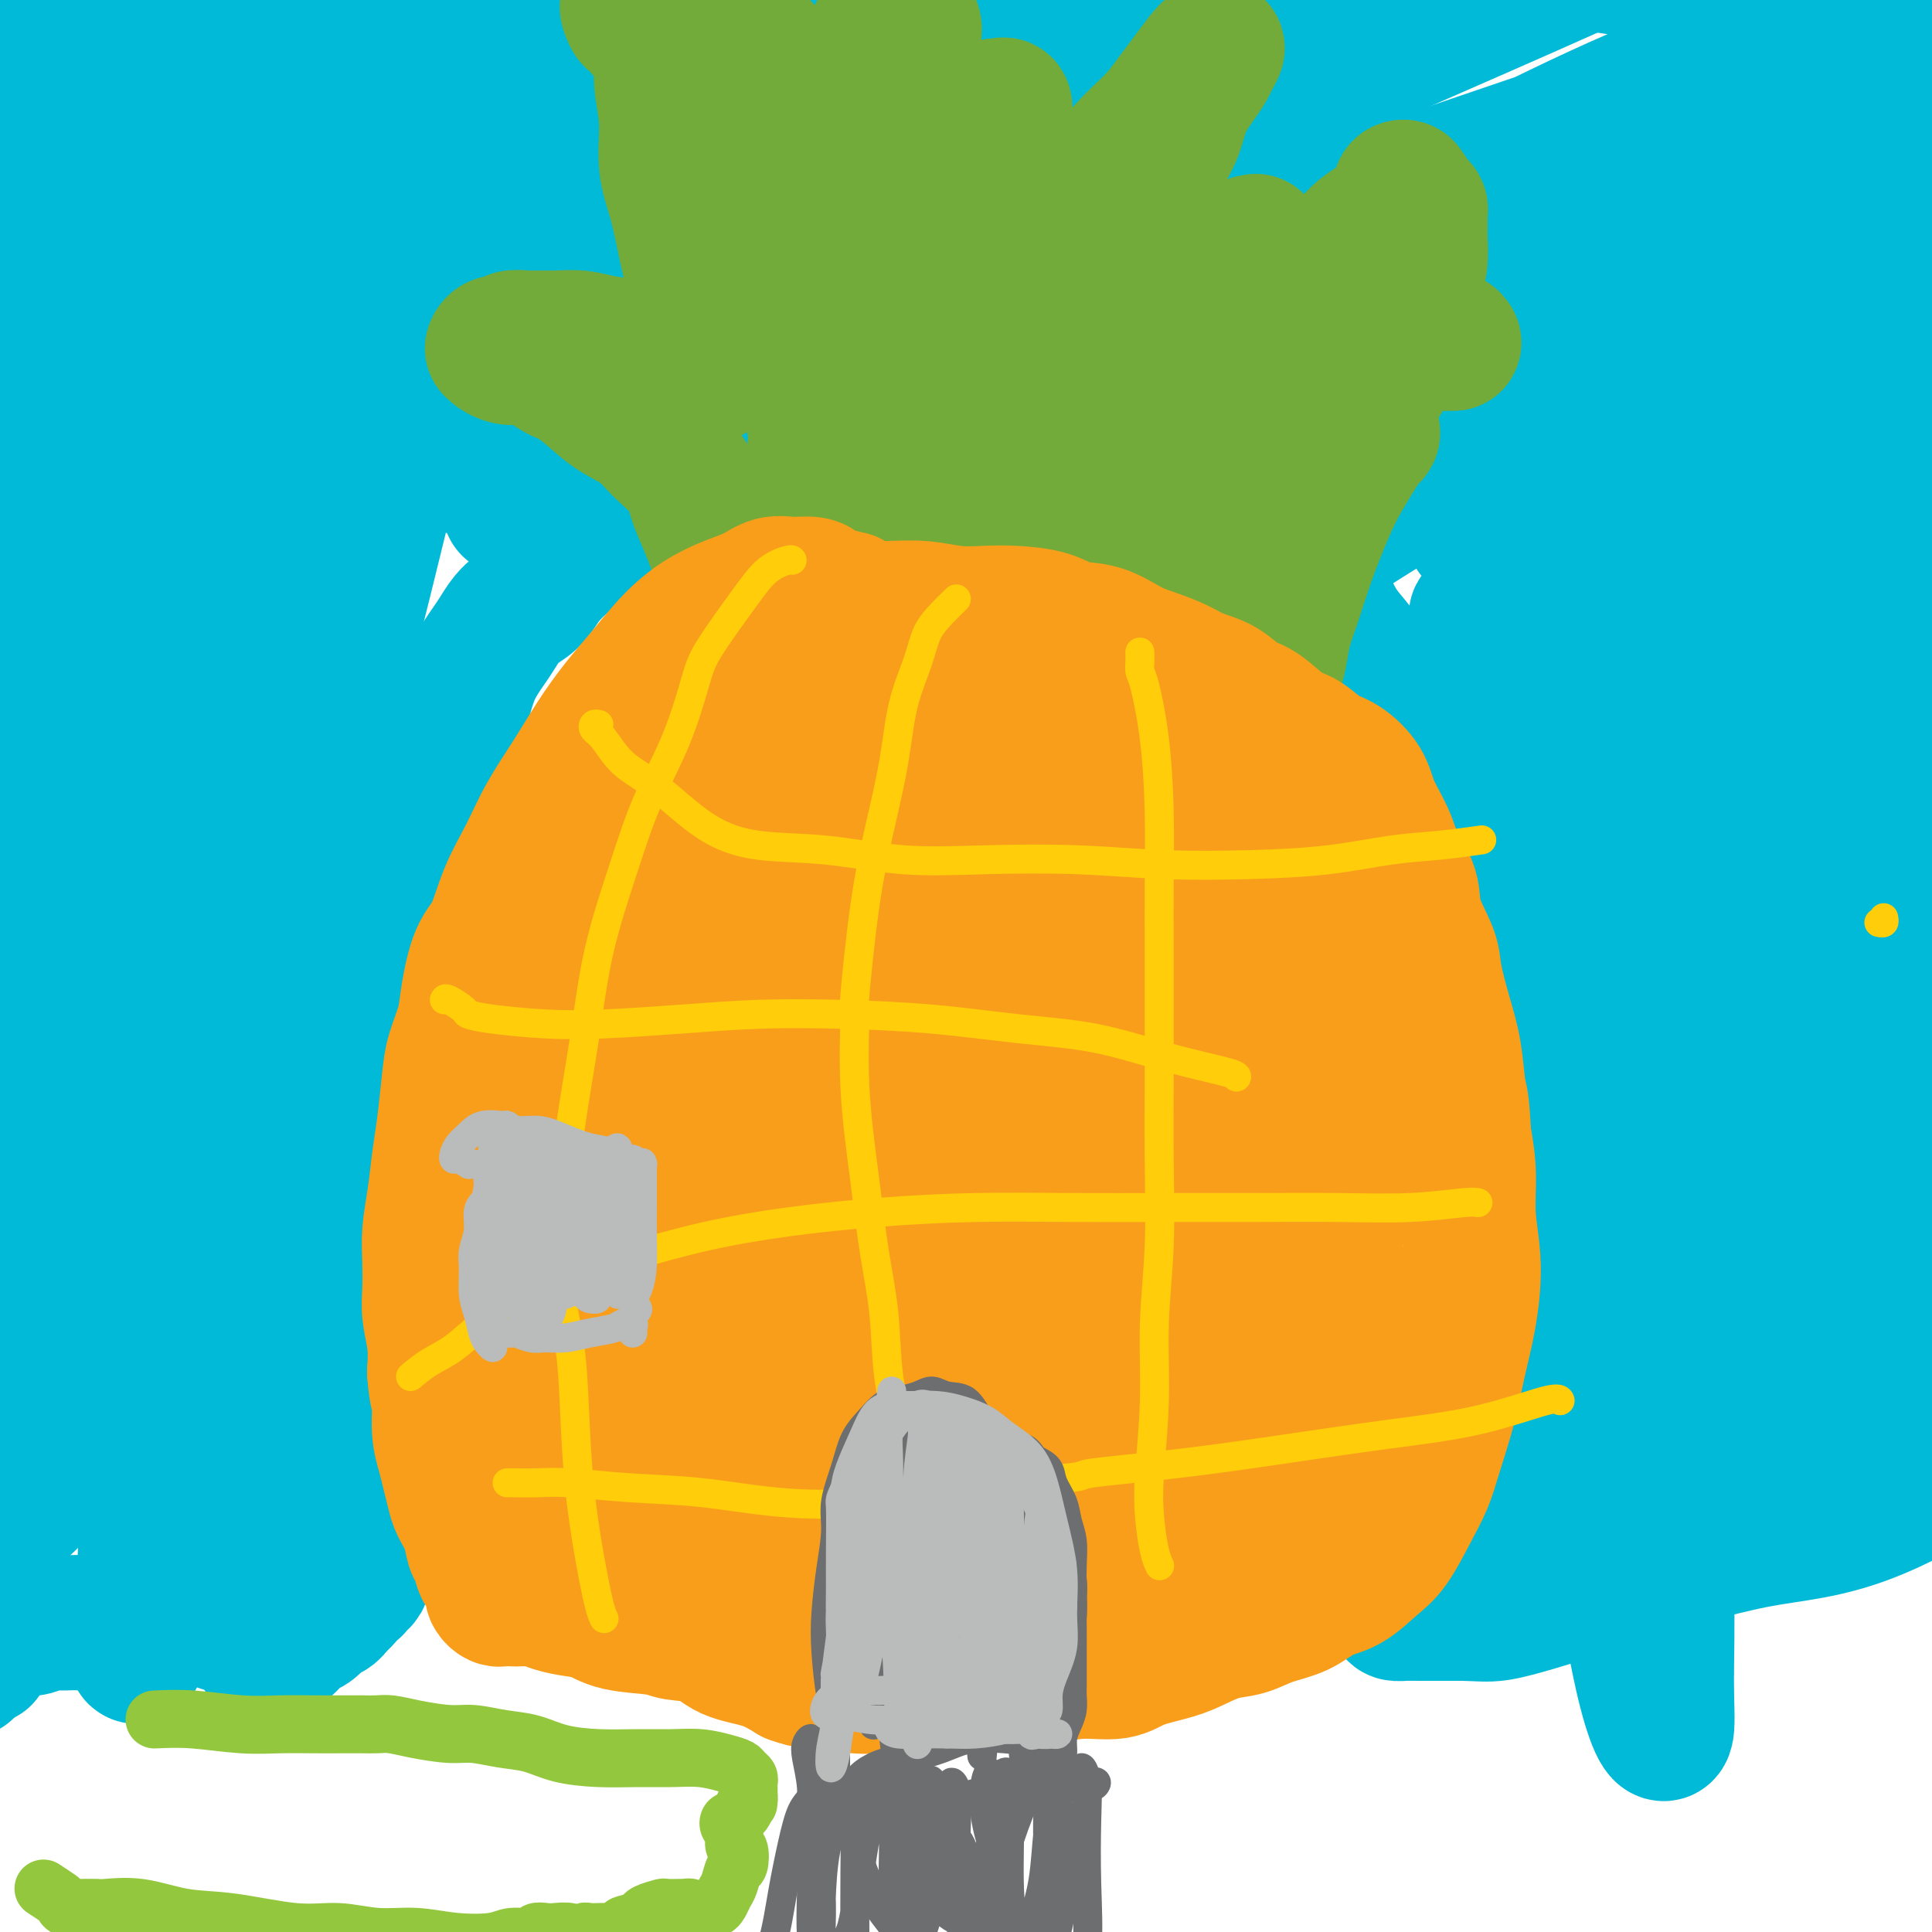 <svg viewBox='0 0 400 400' version='1.1' xmlns='http://www.w3.org/2000/svg' xmlns:xlink='http://www.w3.org/1999/xlink'><g fill='none' stroke='#F99E1B' stroke-width='12' stroke-linecap='round' stroke-linejoin='round'><path d='M102,326c-0.026,-0.270 -0.052,-0.540 0,-1c0.052,-0.460 0.182,-1.109 0,-2c-0.182,-0.891 -0.676,-2.023 -1,-3c-0.324,-0.977 -0.478,-1.799 -1,-3c-0.522,-1.201 -1.410,-2.781 -2,-4c-0.590,-1.219 -0.880,-2.077 -1,-3c-0.120,-0.923 -0.070,-1.909 0,-3c0.070,-1.091 0.158,-2.285 0,-4c-0.158,-1.715 -0.563,-3.949 -1,-6c-0.437,-2.051 -0.905,-3.917 -1,-6c-0.095,-2.083 0.185,-4.384 0,-6c-0.185,-1.616 -0.834,-2.549 -1,-4c-0.166,-1.451 0.152,-3.422 0,-5c-0.152,-1.578 -0.773,-2.763 -1,-4c-0.227,-1.237 -0.061,-2.525 0,-4c0.061,-1.475 0.016,-3.135 0,-5c-0.016,-1.865 -0.004,-3.935 0,-6c0.004,-2.065 0.001,-4.127 0,-6c-0.001,-1.873 -0.000,-3.559 0,-5c0.000,-1.441 -0.001,-2.636 0,-4c0.001,-1.364 0.003,-2.895 0,-4c-0.003,-1.105 -0.011,-1.782 0,-3c0.011,-1.218 0.041,-2.975 0,-5c-0.041,-2.025 -0.152,-4.316 0,-6c0.152,-1.684 0.566,-2.761 1,-4c0.434,-1.239 0.886,-2.638 1,-4c0.114,-1.362 -0.110,-2.685 0,-4c0.110,-1.315 0.555,-2.620 1,-4c0.445,-1.380 0.889,-2.833 1,-4c0.111,-1.167 -0.111,-2.048 0,-3c0.111,-0.952 0.556,-1.976 1,-3'/><path d='M98,198c0.951,-4.558 0.827,-2.953 1,-3c0.173,-0.047 0.641,-1.745 1,-3c0.359,-1.255 0.607,-2.065 1,-3c0.393,-0.935 0.932,-1.994 1,-3c0.068,-1.006 -0.333,-1.960 0,-3c0.333,-1.040 1.401,-2.166 2,-3c0.599,-0.834 0.729,-1.377 1,-2c0.271,-0.623 0.685,-1.328 1,-2c0.315,-0.672 0.533,-1.312 1,-2c0.467,-0.688 1.185,-1.424 2,-2c0.815,-0.576 1.728,-0.992 2,-2c0.272,-1.008 -0.097,-2.610 0,-3c0.097,-0.390 0.659,0.430 1,0c0.341,-0.430 0.460,-2.110 1,-3c0.540,-0.890 1.500,-0.989 2,-2c0.500,-1.011 0.541,-2.934 1,-4c0.459,-1.066 1.336,-1.273 2,-2c0.664,-0.727 1.116,-1.973 2,-3c0.884,-1.027 2.201,-1.836 3,-3c0.799,-1.164 1.082,-2.682 2,-4c0.918,-1.318 2.471,-2.436 3,-3c0.529,-0.564 0.032,-0.572 0,-1c-0.032,-0.428 0.400,-1.274 1,-2c0.600,-0.726 1.368,-1.331 2,-2c0.632,-0.669 1.129,-1.401 2,-2c0.871,-0.599 2.116,-1.065 3,-2c0.884,-0.935 1.406,-2.341 2,-3c0.594,-0.659 1.258,-0.572 2,-1c0.742,-0.428 1.561,-1.372 2,-2c0.439,-0.628 0.499,-0.942 1,-1c0.501,-0.058 1.443,0.138 2,0c0.557,-0.138 0.731,-0.611 1,-1c0.269,-0.389 0.635,-0.695 1,-1'/><path d='M147,125c3.140,-2.499 1.991,-1.248 2,-1c0.009,0.248 1.176,-0.507 2,-1c0.824,-0.493 1.304,-0.723 2,-1c0.696,-0.277 1.608,-0.600 2,-1c0.392,-0.400 0.264,-0.877 1,-1c0.736,-0.123 2.337,0.107 3,0c0.663,-0.107 0.390,-0.550 1,-1c0.610,-0.450 2.105,-0.908 3,-1c0.895,-0.092 1.191,0.183 2,0c0.809,-0.183 2.131,-0.823 3,-1c0.869,-0.177 1.285,0.110 2,0c0.715,-0.110 1.727,-0.618 3,-1c1.273,-0.382 2.805,-0.637 4,-1c1.195,-0.363 2.051,-0.833 3,-1c0.949,-0.167 1.989,-0.030 3,0c1.011,0.030 1.992,-0.048 3,0c1.008,0.048 2.045,0.223 3,0c0.955,-0.223 1.830,-0.844 3,-1c1.170,-0.156 2.634,0.155 4,0c1.366,-0.155 2.633,-0.774 4,-1c1.367,-0.226 2.834,-0.058 4,0c1.166,0.058 2.032,0.005 3,0c0.968,-0.005 2.037,0.037 3,0c0.963,-0.037 1.821,-0.154 3,0c1.179,0.154 2.678,0.577 4,1c1.322,0.423 2.468,0.846 3,1c0.532,0.154 0.452,0.040 1,0c0.548,-0.040 1.724,-0.005 3,0c1.276,0.005 2.651,-0.019 4,0c1.349,0.019 2.671,0.082 4,0c1.329,-0.082 2.665,-0.309 4,0c1.335,0.309 2.667,1.155 4,2'/><path d='M240,116c6.919,0.771 4.216,0.700 4,1c-0.216,0.300 2.057,0.971 4,2c1.943,1.029 3.558,2.415 5,3c1.442,0.585 2.711,0.369 4,1c1.289,0.631 2.599,2.109 4,3c1.401,0.891 2.893,1.197 4,2c1.107,0.803 1.828,2.105 3,3c1.172,0.895 2.793,1.383 4,2c1.207,0.617 2.000,1.362 3,2c1.000,0.638 2.208,1.170 3,2c0.792,0.830 1.168,1.959 2,3c0.832,1.041 2.121,1.996 3,3c0.879,1.004 1.349,2.058 2,3c0.651,0.942 1.483,1.774 2,3c0.517,1.226 0.720,2.848 1,4c0.280,1.152 0.639,1.833 1,3c0.361,1.167 0.725,2.819 1,4c0.275,1.181 0.459,1.889 1,3c0.541,1.111 1.437,2.624 2,4c0.563,1.376 0.792,2.614 1,4c0.208,1.386 0.394,2.919 1,4c0.606,1.081 1.630,1.708 2,3c0.370,1.292 0.084,3.248 0,5c-0.084,1.752 0.034,3.300 0,5c-0.034,1.700 -0.219,3.553 0,5c0.219,1.447 0.843,2.490 1,4c0.157,1.510 -0.154,3.487 0,5c0.154,1.513 0.773,2.560 1,4c0.227,1.440 0.061,3.272 0,5c-0.061,1.728 -0.017,3.351 0,5c0.017,1.649 0.009,3.325 0,5'/><path d='M299,221c0.310,7.119 0.084,3.418 0,3c-0.084,-0.418 -0.025,2.449 0,5c0.025,2.551 0.017,4.786 0,6c-0.017,1.214 -0.042,1.407 0,2c0.042,0.593 0.152,1.585 0,3c-0.152,1.415 -0.564,3.253 -1,5c-0.436,1.747 -0.895,3.403 -1,5c-0.105,1.597 0.146,3.136 0,5c-0.146,1.864 -0.687,4.052 -1,6c-0.313,1.948 -0.399,3.654 -1,5c-0.601,1.346 -1.719,2.330 -2,4c-0.281,1.670 0.275,4.026 0,6c-0.275,1.974 -1.382,3.566 -2,5c-0.618,1.434 -0.746,2.708 -1,4c-0.254,1.292 -0.632,2.601 -1,4c-0.368,1.399 -0.725,2.888 -1,4c-0.275,1.112 -0.469,1.846 -1,3c-0.531,1.154 -1.398,2.728 -2,4c-0.602,1.272 -0.940,2.241 -1,3c-0.060,0.759 0.157,1.306 0,2c-0.157,0.694 -0.687,1.534 -1,2c-0.313,0.466 -0.409,0.557 -1,1c-0.591,0.443 -1.678,1.237 -2,2c-0.322,0.763 0.120,1.494 0,2c-0.120,0.506 -0.802,0.787 -1,1c-0.198,0.213 0.088,0.358 0,1c-0.088,0.642 -0.549,1.783 -1,2c-0.451,0.217 -0.892,-0.489 -1,0c-0.108,0.489 0.115,2.172 0,3c-0.115,0.828 -0.569,0.800 -1,1c-0.431,0.200 -0.837,0.629 -1,1c-0.163,0.371 -0.081,0.686 0,1'/><path d='M275,322c-2.802,7.067 -0.807,1.735 0,0c0.807,-1.735 0.426,0.126 0,1c-0.426,0.874 -0.898,0.760 -1,1c-0.102,0.240 0.165,0.834 0,1c-0.165,0.166 -0.762,-0.096 -1,0c-0.238,0.096 -0.116,0.551 0,1c0.116,0.449 0.227,0.891 0,1c-0.227,0.109 -0.793,-0.114 -1,0c-0.207,0.114 -0.055,0.567 0,1c0.055,0.433 0.015,0.847 0,1c-0.015,0.153 -0.004,0.044 0,0c0.004,-0.044 0.002,-0.022 0,0'/></g>
<g fill='none' stroke='#F99E1B' stroke-width='20' stroke-linecap='round' stroke-linejoin='round'><path d='M111,288c-0.220,0.006 -0.440,0.012 -1,0c-0.560,-0.012 -1.460,-0.040 -2,0c-0.540,0.040 -0.719,0.150 -1,0c-0.281,-0.150 -0.664,-0.561 -1,-1c-0.336,-0.439 -0.626,-0.906 -1,-1c-0.374,-0.094 -0.832,0.187 -1,0c-0.168,-0.187 -0.046,-0.840 0,-1c0.046,-0.160 0.016,0.175 0,1c-0.016,0.825 -0.019,2.140 0,3c0.019,0.860 0.061,1.263 0,2c-0.061,0.737 -0.226,1.806 0,3c0.226,1.194 0.844,2.512 1,3c0.156,0.488 -0.150,0.147 0,1c0.150,0.853 0.757,2.901 1,4c0.243,1.099 0.121,1.248 0,2c-0.121,0.752 -0.242,2.106 0,3c0.242,0.894 0.849,1.327 1,2c0.151,0.673 -0.152,1.584 0,2c0.152,0.416 0.759,0.336 1,1c0.241,0.664 0.118,2.072 0,3c-0.118,0.928 -0.229,1.376 0,2c0.229,0.624 0.797,1.423 1,2c0.203,0.577 0.040,0.932 0,1c-0.040,0.068 0.045,-0.150 0,0c-0.045,0.150 -0.218,0.669 0,1c0.218,0.331 0.828,0.474 1,1c0.172,0.526 -0.094,1.436 0,2c0.094,0.564 0.547,0.782 1,1'/><path d='M111,325c1.096,5.747 0.335,2.113 0,1c-0.335,-1.113 -0.243,0.294 0,1c0.243,0.706 0.638,0.710 1,1c0.362,0.290 0.693,0.865 1,1c0.307,0.135 0.592,-0.171 1,0c0.408,0.171 0.940,0.819 1,1c0.060,0.181 -0.353,-0.105 0,0c0.353,0.105 1.473,0.602 2,1c0.527,0.398 0.460,0.698 1,1c0.540,0.302 1.688,0.605 2,1c0.312,0.395 -0.213,0.880 0,1c0.213,0.120 1.162,-0.127 2,0c0.838,0.127 1.565,0.626 2,1c0.435,0.374 0.578,0.622 1,1c0.422,0.378 1.122,0.885 2,1c0.878,0.115 1.932,-0.162 3,0c1.068,0.162 2.148,0.764 3,1c0.852,0.236 1.476,0.105 2,0c0.524,-0.105 0.947,-0.183 2,0c1.053,0.183 2.734,0.626 4,1c1.266,0.374 2.116,0.678 3,1c0.884,0.322 1.803,0.661 3,1c1.197,0.339 2.671,0.680 4,1c1.329,0.320 2.511,0.621 4,1c1.489,0.379 3.285,0.836 5,1c1.715,0.164 3.349,0.037 4,0c0.651,-0.037 0.319,0.018 1,0c0.681,-0.018 2.376,-0.110 4,0c1.624,0.110 3.178,0.421 5,0c1.822,-0.421 3.914,-1.575 6,-2c2.086,-0.425 4.168,-0.121 6,0c1.832,0.121 3.416,0.061 5,0'/><path d='M191,342c6.174,-0.150 3.609,-0.026 4,0c0.391,0.026 3.739,-0.045 6,0c2.261,0.045 3.437,0.205 5,0c1.563,-0.205 3.514,-0.776 5,-1c1.486,-0.224 2.509,-0.102 4,0c1.491,0.102 3.452,0.185 5,0c1.548,-0.185 2.683,-0.637 4,-1c1.317,-0.363 2.816,-0.636 4,-1c1.184,-0.364 2.051,-0.819 3,-1c0.949,-0.181 1.978,-0.090 3,0c1.022,0.090 2.036,0.178 3,0c0.964,-0.178 1.879,-0.622 3,-1c1.121,-0.378 2.450,-0.689 3,-1c0.550,-0.311 0.322,-0.622 1,-1c0.678,-0.378 2.262,-0.822 3,-1c0.738,-0.178 0.631,-0.089 1,0c0.369,0.089 1.216,0.179 2,0c0.784,-0.179 1.505,-0.627 2,-1c0.495,-0.373 0.763,-0.673 1,-1c0.237,-0.327 0.444,-0.683 1,-1c0.556,-0.317 1.462,-0.596 2,-1c0.538,-0.404 0.707,-0.935 1,-1c0.293,-0.065 0.709,0.335 1,0c0.291,-0.335 0.458,-1.406 1,-2c0.542,-0.594 1.459,-0.710 2,-1c0.541,-0.290 0.706,-0.755 1,-1c0.294,-0.245 0.718,-0.272 1,-1c0.282,-0.728 0.422,-2.158 1,-3c0.578,-0.842 1.594,-1.098 2,-2c0.406,-0.902 0.203,-2.451 0,-4'/><path d='M266,315c0.736,-2.260 0.576,-2.910 1,-4c0.424,-1.090 1.434,-2.618 2,-4c0.566,-1.382 0.690,-2.617 1,-4c0.310,-1.383 0.805,-2.915 1,-4c0.195,-1.085 0.090,-1.723 0,-3c-0.090,-1.277 -0.164,-3.192 0,-5c0.164,-1.808 0.565,-3.508 1,-5c0.435,-1.492 0.905,-2.776 1,-4c0.095,-1.224 -0.185,-2.388 0,-3c0.185,-0.612 0.833,-0.670 1,-1c0.167,-0.330 -0.149,-0.930 0,-2c0.149,-1.070 0.762,-2.609 1,-4c0.238,-1.391 0.101,-2.635 0,-4c-0.101,-1.365 -0.168,-2.853 0,-4c0.168,-1.147 0.569,-1.955 1,-3c0.431,-1.045 0.890,-2.327 1,-3c0.110,-0.673 -0.129,-0.739 0,-1c0.129,-0.261 0.626,-0.718 1,-2c0.374,-1.282 0.626,-3.387 1,-5c0.374,-1.613 0.870,-2.732 1,-4c0.130,-1.268 -0.106,-2.684 0,-4c0.106,-1.316 0.554,-2.533 1,-4c0.446,-1.467 0.890,-3.184 1,-5c0.110,-1.816 -0.114,-3.730 0,-6c0.114,-2.270 0.567,-4.897 1,-7c0.433,-2.103 0.848,-3.683 1,-6c0.152,-2.317 0.042,-5.372 0,-8c-0.042,-2.628 -0.014,-4.828 0,-7c0.014,-2.172 0.015,-4.314 0,-6c-0.015,-1.686 -0.045,-2.916 0,-5c0.045,-2.084 0.166,-5.023 0,-7c-0.166,-1.977 -0.619,-2.994 -1,-4c-0.381,-1.006 -0.691,-2.003 -1,-3'/><path d='M282,174c-0.175,-9.795 -0.613,-4.781 -1,-4c-0.387,0.781 -0.723,-2.671 -1,-5c-0.277,-2.329 -0.494,-3.534 -1,-5c-0.506,-1.466 -1.301,-3.194 -2,-5c-0.699,-1.806 -1.302,-3.691 -2,-5c-0.698,-1.309 -1.491,-2.041 -2,-3c-0.509,-0.959 -0.732,-2.144 -2,-3c-1.268,-0.856 -3.579,-1.384 -5,-2c-1.421,-0.616 -1.950,-1.321 -3,-2c-1.050,-0.679 -2.620,-1.333 -4,-2c-1.380,-0.667 -2.570,-1.347 -4,-2c-1.430,-0.653 -3.099,-1.279 -5,-2c-1.901,-0.721 -4.033,-1.537 -6,-2c-1.967,-0.463 -3.768,-0.574 -6,-1c-2.232,-0.426 -4.894,-1.168 -7,-2c-2.106,-0.832 -3.654,-1.752 -6,-2c-2.346,-0.248 -5.489,0.178 -8,0c-2.511,-0.178 -4.391,-0.960 -7,-1c-2.609,-0.040 -5.948,0.662 -9,1c-3.052,0.338 -5.818,0.310 -9,1c-3.182,0.690 -6.782,2.096 -10,3c-3.218,0.904 -6.056,1.305 -9,2c-2.944,0.695 -5.996,1.683 -9,3c-3.004,1.317 -5.962,2.962 -9,5c-3.038,2.038 -6.156,4.468 -9,7c-2.844,2.532 -5.413,5.167 -8,9c-2.587,3.833 -5.193,8.864 -8,13c-2.807,4.136 -5.814,7.377 -8,12c-2.186,4.623 -3.550,10.629 -5,16c-1.450,5.371 -2.986,10.106 -4,15c-1.014,4.894 -1.507,9.947 -2,15'/><path d='M111,228c-1.957,10.981 -1.350,15.434 -1,22c0.350,6.566 0.442,15.246 1,22c0.558,6.754 1.581,11.584 3,17c1.419,5.416 3.235,11.419 4,14c0.765,2.581 0.479,1.738 1,2c0.521,0.262 1.850,1.627 3,3c1.150,1.373 2.122,2.754 3,4c0.878,1.246 1.662,2.358 2,3c0.338,0.642 0.229,0.813 0,1c-0.229,0.187 -0.577,0.388 -1,0c-0.423,-0.388 -0.920,-1.366 -2,-3c-1.080,-1.634 -2.744,-3.925 -4,-7c-1.256,-3.075 -2.103,-6.935 -3,-11c-0.897,-4.065 -1.843,-8.337 -3,-13c-1.157,-4.663 -2.525,-9.717 -3,-15c-0.475,-5.283 -0.055,-10.794 0,-16c0.055,-5.206 -0.253,-10.108 0,-15c0.253,-4.892 1.066,-9.776 2,-14c0.934,-4.224 1.988,-7.790 3,-11c1.012,-3.210 1.982,-6.064 3,-9c1.018,-2.936 2.084,-5.954 3,-9c0.916,-3.046 1.680,-6.120 3,-9c1.320,-2.880 3.195,-5.568 5,-8c1.805,-2.432 3.540,-4.609 5,-7c1.460,-2.391 2.644,-4.995 4,-7c1.356,-2.005 2.884,-3.410 4,-5c1.116,-1.590 1.821,-3.366 3,-5c1.179,-1.634 2.833,-3.126 4,-5c1.167,-1.874 1.849,-4.131 3,-6c1.151,-1.869 2.771,-3.349 4,-5c1.229,-1.651 2.065,-3.472 3,-5c0.935,-1.528 1.967,-2.764 3,-4'/><path d='M163,127c6.132,-9.159 2.463,-3.556 1,-2c-1.463,1.556 -0.720,-0.934 -1,-2c-0.280,-1.066 -1.581,-0.709 -3,0c-1.419,0.709 -2.954,1.769 -5,3c-2.046,1.231 -4.604,2.632 -7,5c-2.396,2.368 -4.630,5.703 -7,9c-2.370,3.297 -4.874,6.555 -7,10c-2.126,3.445 -3.872,7.075 -6,11c-2.128,3.925 -4.637,8.145 -7,13c-2.363,4.855 -4.581,10.346 -7,15c-2.419,4.654 -5.039,8.471 -7,13c-1.961,4.529 -3.261,9.770 -4,14c-0.739,4.230 -0.915,7.447 -1,11c-0.085,3.553 -0.079,7.441 0,11c0.079,3.559 0.231,6.789 1,10c0.769,3.211 2.155,6.401 3,9c0.845,2.599 1.148,4.605 2,7c0.852,2.395 2.253,5.179 3,8c0.747,2.821 0.841,5.680 1,8c0.159,2.320 0.382,4.103 1,6c0.618,1.897 1.630,3.909 2,6c0.370,2.091 0.099,4.262 0,6c-0.099,1.738 -0.026,3.044 0,4c0.026,0.956 0.004,1.563 0,2c-0.004,0.437 0.011,0.705 0,1c-0.011,0.295 -0.048,0.618 0,1c0.048,0.382 0.181,0.823 0,1c-0.181,0.177 -0.677,0.089 -1,0c-0.323,-0.089 -0.471,-0.178 -1,0c-0.529,0.178 -1.437,0.622 -2,0c-0.563,-0.622 -0.782,-2.311 -1,-4'/><path d='M110,303c-1.077,-2.168 -2.269,-5.588 -3,-10c-0.731,-4.412 -0.999,-9.817 -1,-16c-0.001,-6.183 0.267,-13.143 1,-20c0.733,-6.857 1.931,-13.612 3,-20c1.069,-6.388 2.009,-12.408 3,-17c0.991,-4.592 2.035,-7.755 3,-10c0.965,-2.245 1.852,-3.570 2,-4c0.148,-0.430 -0.443,0.037 -1,2c-0.557,1.963 -1.079,5.421 -2,9c-0.921,3.579 -2.240,7.278 -3,12c-0.760,4.722 -0.960,10.468 -1,17c-0.040,6.532 0.081,13.852 0,22c-0.081,8.148 -0.364,17.124 0,24c0.364,6.876 1.376,11.652 3,15c1.624,3.348 3.859,5.267 6,7c2.141,1.733 4.186,3.281 5,4c0.814,0.719 0.397,0.608 1,1c0.603,0.392 2.227,1.288 4,2c1.773,0.712 3.696,1.242 5,2c1.304,0.758 1.988,1.744 3,2c1.012,0.256 2.351,-0.219 3,0c0.649,0.219 0.608,1.132 1,2c0.392,0.868 1.216,1.691 2,2c0.784,0.309 1.526,0.103 2,0c0.474,-0.103 0.680,-0.103 1,0c0.320,0.103 0.756,0.308 1,0c0.244,-0.308 0.297,-1.130 0,-2c-0.297,-0.870 -0.944,-1.788 -2,-3c-1.056,-1.212 -2.520,-2.717 -4,-4c-1.480,-1.283 -2.975,-2.346 -4,-3c-1.025,-0.654 -1.578,-0.901 -2,-1c-0.422,-0.099 -0.711,-0.049 -1,0'/><path d='M135,316c-1.501,-0.996 0.246,0.514 2,2c1.754,1.486 3.513,2.947 5,4c1.487,1.053 2.700,1.699 5,3c2.300,1.301 5.686,3.259 8,4c2.314,0.741 3.554,0.267 5,0c1.446,-0.267 3.096,-0.327 4,-1c0.904,-0.673 1.061,-1.960 1,-4c-0.061,-2.040 -0.340,-4.835 -1,-8c-0.660,-3.165 -1.702,-6.702 -4,-11c-2.298,-4.298 -5.853,-9.359 -9,-15c-3.147,-5.641 -5.887,-11.864 -9,-18c-3.113,-6.136 -6.600,-12.186 -9,-18c-2.400,-5.814 -3.714,-11.394 -5,-17c-1.286,-5.606 -2.545,-11.239 -3,-16c-0.455,-4.761 -0.107,-8.649 0,-12c0.107,-3.351 -0.028,-6.164 0,-8c0.028,-1.836 0.218,-2.696 0,-3c-0.218,-0.304 -0.844,-0.052 -1,1c-0.156,1.052 0.160,2.903 0,6c-0.160,3.097 -0.795,7.441 -1,12c-0.205,4.559 0.018,9.332 0,16c-0.018,6.668 -0.279,15.229 0,24c0.279,8.771 1.098,17.751 2,25c0.902,7.249 1.886,12.768 3,17c1.114,4.232 2.358,7.175 3,9c0.642,1.825 0.682,2.530 1,3c0.318,0.470 0.914,0.706 1,0c0.086,-0.706 -0.338,-2.354 -1,-4c-0.662,-1.646 -1.563,-3.289 -3,-6c-1.437,-2.711 -3.411,-6.489 -5,-11c-1.589,-4.511 -2.795,-9.756 -4,-15'/><path d='M120,275c-2.966,-8.326 -4.380,-11.141 -5,-16c-0.620,-4.859 -0.447,-11.762 0,-17c0.447,-5.238 1.169,-8.813 2,-14c0.831,-5.187 1.770,-11.988 3,-18c1.230,-6.012 2.749,-11.235 5,-17c2.251,-5.765 5.234,-12.070 8,-18c2.766,-5.930 5.315,-11.484 8,-16c2.685,-4.516 5.507,-7.994 8,-11c2.493,-3.006 4.657,-5.541 7,-8c2.343,-2.459 4.865,-4.841 7,-7c2.135,-2.159 3.882,-4.094 6,-6c2.118,-1.906 4.607,-3.783 6,-5c1.393,-1.217 1.690,-1.775 2,-1c0.310,0.775 0.633,2.884 -1,6c-1.633,3.116 -5.220,7.239 -8,13c-2.780,5.761 -4.751,13.160 -8,22c-3.249,8.840 -7.777,19.121 -11,30c-3.223,10.879 -5.142,22.355 -7,34c-1.858,11.645 -3.654,23.459 -5,34c-1.346,10.541 -2.242,19.810 -2,27c0.242,7.190 1.623,12.300 3,16c1.377,3.700 2.749,5.991 5,8c2.251,2.009 5.380,3.736 8,5c2.620,1.264 4.730,2.063 7,2c2.270,-0.063 4.701,-0.989 7,-2c2.299,-1.011 4.467,-2.107 6,-3c1.533,-0.893 2.433,-1.582 3,-2c0.567,-0.418 0.801,-0.566 1,-1c0.199,-0.434 0.361,-1.155 0,-2c-0.361,-0.845 -1.246,-1.813 -3,-4c-1.754,-2.187 -4.377,-5.594 -7,-9'/><path d='M165,295c-2.909,-3.923 -5.181,-7.231 -8,-12c-2.819,-4.769 -6.185,-11.001 -9,-17c-2.815,-5.999 -5.078,-11.766 -7,-17c-1.922,-5.234 -3.501,-9.936 -4,-16c-0.499,-6.064 0.083,-13.489 0,-21c-0.083,-7.511 -0.829,-15.107 0,-22c0.829,-6.893 3.235,-13.084 5,-19c1.765,-5.916 2.890,-11.557 4,-15c1.110,-3.443 2.205,-4.688 3,-6c0.795,-1.312 1.290,-2.690 2,-3c0.710,-0.310 1.634,0.448 2,3c0.366,2.552 0.175,6.899 0,12c-0.175,5.101 -0.334,10.958 -1,18c-0.666,7.042 -1.839,15.270 -3,25c-1.161,9.730 -2.309,20.962 -3,33c-0.691,12.038 -0.926,24.880 -1,36c-0.074,11.120 0.013,20.516 1,29c0.987,8.484 2.875,16.057 5,21c2.125,4.943 4.485,7.258 7,9c2.515,1.742 5.183,2.912 7,3c1.817,0.088 2.783,-0.908 4,-2c1.217,-1.092 2.685,-2.282 4,-4c1.315,-1.718 2.478,-3.965 3,-7c0.522,-3.035 0.404,-6.860 0,-11c-0.404,-4.140 -1.094,-8.597 -2,-14c-0.906,-5.403 -2.030,-11.754 -3,-19c-0.970,-7.246 -1.788,-15.389 -2,-24c-0.212,-8.611 0.180,-17.689 1,-27c0.820,-9.311 2.067,-18.853 3,-28c0.933,-9.147 1.552,-17.899 2,-25c0.448,-7.101 0.724,-12.550 1,-18'/><path d='M176,157c1.239,-17.551 0.837,-12.428 0,-12c-0.837,0.428 -2.108,-3.840 -3,-5c-0.892,-1.160 -1.407,0.787 -3,3c-1.593,2.213 -4.266,4.691 -6,10c-1.734,5.309 -2.529,13.448 -4,22c-1.471,8.552 -3.617,17.517 -5,28c-1.383,10.483 -2.003,22.484 -2,35c0.003,12.516 0.628,25.549 2,37c1.372,11.451 3.490,21.321 5,28c1.510,6.679 2.410,10.165 4,13c1.590,2.835 3.868,5.017 6,6c2.132,0.983 4.116,0.766 6,-1c1.884,-1.766 3.666,-5.080 5,-9c1.334,-3.920 2.220,-8.447 3,-15c0.780,-6.553 1.454,-15.133 2,-25c0.546,-9.867 0.963,-21.021 1,-33c0.037,-11.979 -0.306,-24.782 0,-36c0.306,-11.218 1.260,-20.851 1,-29c-0.260,-8.149 -1.735,-14.814 -2,-19c-0.265,-4.186 0.679,-5.892 0,-6c-0.679,-0.108 -2.980,1.384 -5,4c-2.020,2.616 -3.758,6.356 -6,13c-2.242,6.644 -4.989,16.192 -7,28c-2.011,11.808 -3.285,25.876 -4,41c-0.715,15.124 -0.871,31.303 0,46c0.871,14.697 2.768,27.912 5,36c2.232,8.088 4.800,11.048 7,12c2.200,0.952 4.033,-0.106 6,-3c1.967,-2.894 4.068,-7.625 6,-14c1.932,-6.375 3.695,-14.393 5,-24c1.305,-9.607 2.153,-20.804 3,-32'/><path d='M196,256c1.823,-15.838 2.379,-27.433 3,-40c0.621,-12.567 1.305,-26.107 2,-38c0.695,-11.893 1.399,-22.140 2,-29c0.601,-6.860 1.098,-10.332 1,-12c-0.098,-1.668 -0.792,-1.533 -2,0c-1.208,1.533 -2.932,4.464 -5,10c-2.068,5.536 -4.482,13.675 -7,23c-2.518,9.325 -5.141,19.834 -7,34c-1.859,14.166 -2.953,31.989 -3,48c-0.047,16.011 0.952,30.212 2,41c1.048,10.788 2.145,18.164 4,23c1.855,4.836 4.469,7.132 7,8c2.531,0.868 4.979,0.308 7,-2c2.021,-2.308 3.614,-6.363 5,-12c1.386,-5.637 2.566,-12.856 3,-21c0.434,-8.144 0.122,-17.211 0,-28c-0.122,-10.789 -0.054,-23.298 0,-35c0.054,-11.702 0.096,-22.596 0,-32c-0.096,-9.404 -0.328,-17.318 -1,-23c-0.672,-5.682 -1.782,-9.134 -3,-11c-1.218,-1.866 -2.543,-2.147 -4,-2c-1.457,0.147 -3.044,0.721 -5,4c-1.956,3.279 -4.280,9.261 -6,16c-1.720,6.739 -2.836,14.234 -4,24c-1.164,9.766 -2.374,21.803 -3,35c-0.626,13.197 -0.667,27.552 0,40c0.667,12.448 2.040,22.987 4,31c1.960,8.013 4.505,13.498 7,16c2.495,2.502 4.941,2.020 7,1c2.059,-1.020 3.731,-2.577 5,-6c1.269,-3.423 2.134,-8.711 3,-14'/><path d='M208,305c0.639,-6.056 0.735,-14.195 1,-23c0.265,-8.805 0.698,-18.277 1,-30c0.302,-11.723 0.474,-25.696 1,-38c0.526,-12.304 1.407,-22.938 2,-32c0.593,-9.062 0.897,-16.554 1,-20c0.103,-3.446 0.006,-2.848 0,-4c-0.006,-1.152 0.080,-4.054 0,-5c-0.080,-0.946 -0.327,0.066 -1,2c-0.673,1.934 -1.771,4.792 -3,9c-1.229,4.208 -2.589,9.765 -4,17c-1.411,7.235 -2.874,16.148 -4,30c-1.126,13.852 -1.915,32.645 -2,51c-0.085,18.355 0.534,36.273 2,49c1.466,12.727 3.778,20.264 6,25c2.222,4.736 4.353,6.672 6,6c1.647,-0.672 2.811,-3.953 4,-8c1.189,-4.047 2.405,-8.859 3,-16c0.595,-7.141 0.570,-16.612 1,-27c0.430,-10.388 1.315,-21.694 2,-34c0.685,-12.306 1.171,-25.611 2,-38c0.829,-12.389 2.002,-23.860 3,-34c0.998,-10.140 1.822,-18.947 2,-25c0.178,-6.053 -0.290,-9.351 -1,-11c-0.710,-1.649 -1.663,-1.649 -3,-1c-1.337,0.649 -3.059,1.946 -5,6c-1.941,4.054 -4.103,10.866 -6,19c-1.897,8.134 -3.531,17.592 -5,29c-1.469,11.408 -2.775,24.767 -3,39c-0.225,14.233 0.630,29.341 2,40c1.370,10.659 3.253,16.870 5,20c1.747,3.130 3.356,3.180 5,2c1.644,-1.180 3.322,-3.590 5,-6'/><path d='M225,297c1.162,-3.056 1.567,-7.696 2,-14c0.433,-6.304 0.894,-14.270 1,-23c0.106,-8.730 -0.142,-18.223 0,-30c0.142,-11.777 0.675,-25.839 1,-38c0.325,-12.161 0.444,-22.422 0,-30c-0.444,-7.578 -1.450,-12.472 -3,-15c-1.550,-2.528 -3.643,-2.689 -6,-2c-2.357,0.689 -4.977,2.229 -7,5c-2.023,2.771 -3.450,6.774 -5,13c-1.550,6.226 -3.222,14.677 -4,25c-0.778,10.323 -0.663,22.519 0,36c0.663,13.481 1.873,28.246 4,40c2.127,11.754 5.171,20.496 8,26c2.829,5.504 5.442,7.770 8,9c2.558,1.230 5.061,1.422 7,0c1.939,-1.422 3.314,-4.459 4,-9c0.686,-4.541 0.683,-10.585 1,-18c0.317,-7.415 0.955,-16.202 1,-26c0.045,-9.798 -0.504,-20.607 -1,-32c-0.496,-11.393 -0.940,-23.368 -1,-33c-0.060,-9.632 0.265,-16.920 0,-22c-0.265,-5.080 -1.121,-7.953 -2,-10c-0.879,-2.047 -1.782,-3.268 -3,-4c-1.218,-0.732 -2.753,-0.973 -4,0c-1.247,0.973 -2.207,3.162 -3,8c-0.793,4.838 -1.419,12.325 -2,21c-0.581,8.675 -1.117,18.537 -1,31c0.117,12.463 0.887,27.526 2,41c1.113,13.474 2.569,25.358 4,35c1.431,9.642 2.837,17.040 4,21c1.163,3.960 2.081,4.480 3,5'/><path d='M233,307c1.589,4.423 2.060,2.479 3,0c0.940,-2.479 2.348,-5.493 3,-11c0.652,-5.507 0.549,-13.505 1,-23c0.451,-9.495 1.458,-20.486 3,-33c1.542,-12.514 3.619,-26.550 6,-38c2.381,-11.450 5.065,-20.314 7,-27c1.935,-6.686 3.122,-11.195 4,-14c0.878,-2.805 1.447,-3.905 1,-3c-0.447,0.905 -1.912,3.815 -4,9c-2.088,5.185 -4.800,12.644 -7,22c-2.200,9.356 -3.889,20.609 -6,35c-2.111,14.391 -4.645,31.919 -6,47c-1.355,15.081 -1.533,27.714 -2,37c-0.467,9.286 -1.223,15.225 -1,17c0.223,1.775 1.426,-0.614 3,-4c1.574,-3.386 3.519,-7.767 5,-14c1.481,-6.233 2.499,-14.316 4,-23c1.501,-8.684 3.484,-17.970 6,-28c2.516,-10.030 5.565,-20.806 8,-31c2.435,-10.194 4.255,-19.807 6,-28c1.745,-8.193 3.413,-14.965 4,-20c0.587,-5.035 0.091,-8.332 -1,-11c-1.091,-2.668 -2.778,-4.706 -4,-5c-1.222,-0.294 -1.978,1.158 -4,4c-2.022,2.842 -5.311,7.075 -8,14c-2.689,6.925 -4.777,16.542 -7,28c-2.223,11.458 -4.579,24.758 -6,37c-1.421,12.242 -1.907,23.426 -2,32c-0.093,8.574 0.206,14.539 1,18c0.794,3.461 2.084,4.417 3,5c0.916,0.583 1.458,0.791 2,1'/><path d='M245,300c1.295,0.949 2.034,0.323 3,-1c0.966,-1.323 2.160,-3.342 3,-7c0.840,-3.658 1.325,-8.955 2,-15c0.675,-6.045 1.538,-12.837 3,-20c1.462,-7.163 3.522,-14.697 5,-21c1.478,-6.303 2.375,-11.374 3,-14c0.625,-2.626 0.979,-2.805 1,-3c0.021,-0.195 -0.292,-0.405 -1,2c-0.708,2.405 -1.812,7.425 -3,13c-1.188,5.575 -2.460,11.706 -4,19c-1.540,7.294 -3.347,15.752 -5,24c-1.653,8.248 -3.150,16.285 -4,22c-0.850,5.715 -1.053,9.107 -1,11c0.053,1.893 0.361,2.287 1,2c0.639,-0.287 1.608,-1.253 3,-4c1.392,-2.747 3.205,-7.274 5,-12c1.795,-4.726 3.570,-9.651 6,-15c2.430,-5.349 5.514,-11.121 8,-16c2.486,-4.879 4.376,-8.865 6,-13c1.624,-4.135 2.984,-8.421 4,-12c1.016,-3.579 1.689,-6.452 2,-9c0.311,-2.548 0.261,-4.770 0,-6c-0.261,-1.230 -0.735,-1.467 -1,-1c-0.265,0.467 -0.323,1.639 -1,3c-0.677,1.361 -1.972,2.913 -3,5c-1.028,2.087 -1.789,4.709 -2,7c-0.211,2.291 0.129,4.249 0,6c-0.129,1.751 -0.725,3.294 -1,5c-0.275,1.706 -0.228,3.575 0,5c0.228,1.425 0.637,2.407 1,3c0.363,0.593 0.682,0.796 1,1'/><path d='M276,259c0.332,3.492 0.663,2.222 1,2c0.337,-0.222 0.679,0.604 1,1c0.321,0.396 0.622,0.362 1,1c0.378,0.638 0.832,1.947 1,3c0.168,1.053 0.051,1.850 0,2c-0.051,0.150 -0.036,-0.348 0,0c0.036,0.348 0.093,1.542 0,3c-0.093,1.458 -0.336,3.178 -1,5c-0.664,1.822 -1.749,3.745 -3,6c-1.251,2.255 -2.669,4.843 -4,8c-1.331,3.157 -2.577,6.882 -4,10c-1.423,3.118 -3.024,5.627 -4,7c-0.976,1.373 -1.329,1.610 -2,2c-0.671,0.390 -1.662,0.934 -2,1c-0.338,0.066 -0.023,-0.344 0,-1c0.023,-0.656 -0.245,-1.556 0,-2c0.245,-0.444 1.004,-0.430 2,-1c0.996,-0.570 2.229,-1.722 3,-3c0.771,-1.278 1.079,-2.681 2,-4c0.921,-1.319 2.455,-2.552 4,-5c1.545,-2.448 3.100,-6.109 4,-10c0.900,-3.891 1.145,-8.010 2,-12c0.855,-3.990 2.319,-7.849 3,-11c0.681,-3.151 0.579,-5.593 1,-8c0.421,-2.407 1.363,-4.778 2,-7c0.637,-2.222 0.967,-4.293 1,-6c0.033,-1.707 -0.231,-3.048 0,-5c0.231,-1.952 0.959,-4.513 1,-7c0.041,-2.487 -0.604,-4.900 -1,-7c-0.396,-2.100 -0.542,-3.886 -1,-6c-0.458,-2.114 -1.229,-4.557 -2,-7'/><path d='M281,208c-0.896,-4.308 -1.135,-5.079 -2,-7c-0.865,-1.921 -2.354,-4.994 -3,-8c-0.646,-3.006 -0.448,-5.947 -1,-9c-0.552,-3.053 -1.854,-6.217 -3,-9c-1.146,-2.783 -2.135,-5.183 -3,-8c-0.865,-2.817 -1.606,-6.049 -3,-8c-1.394,-1.951 -3.442,-2.620 -5,-3c-1.558,-0.380 -2.627,-0.471 -4,-1c-1.373,-0.529 -3.050,-1.495 -4,-2c-0.950,-0.505 -1.171,-0.549 -2,-1c-0.829,-0.451 -2.265,-1.311 -3,-2c-0.735,-0.689 -0.769,-1.209 -1,-2c-0.231,-0.791 -0.658,-1.855 -1,-3c-0.342,-1.145 -0.598,-2.372 -1,-3c-0.402,-0.628 -0.951,-0.656 -1,0c-0.049,0.656 0.401,1.997 1,3c0.599,1.003 1.346,1.670 2,3c0.654,1.330 1.214,3.324 2,5c0.786,1.676 1.797,3.032 3,5c1.203,1.968 2.597,4.546 4,8c1.403,3.454 2.815,7.784 4,12c1.185,4.216 2.142,8.316 3,13c0.858,4.684 1.618,9.950 2,15c0.382,5.050 0.386,9.885 0,15c-0.386,5.115 -1.161,10.512 -2,15c-0.839,4.488 -1.740,8.069 -3,12c-1.260,3.931 -2.878,8.212 -4,11c-1.122,2.788 -1.749,4.082 -3,5c-1.251,0.918 -3.125,1.459 -5,2'/><path d='M248,266c-0.619,0.415 0.333,0.452 0,0c-0.333,-0.452 -1.951,-1.395 -3,-3c-1.049,-1.605 -1.529,-3.873 -2,-8c-0.471,-4.127 -0.933,-10.113 -1,-16c-0.067,-5.887 0.259,-11.675 1,-18c0.741,-6.325 1.895,-13.188 3,-19c1.105,-5.812 2.159,-10.574 3,-15c0.841,-4.426 1.467,-8.518 2,-11c0.533,-2.482 0.973,-3.356 1,-4c0.027,-0.644 -0.358,-1.057 -1,-1c-0.642,0.057 -1.540,0.586 -2,2c-0.460,1.414 -0.481,3.713 -1,7c-0.519,3.287 -1.536,7.563 -2,12c-0.464,4.437 -0.375,9.034 0,15c0.375,5.966 1.034,13.300 2,20c0.966,6.700 2.238,12.765 3,17c0.762,4.235 1.015,6.641 2,9c0.985,2.359 2.703,4.672 4,6c1.297,1.328 2.175,1.670 3,2c0.825,0.330 1.598,0.648 2,1c0.402,0.352 0.434,0.739 1,1c0.566,0.261 1.666,0.396 2,1c0.334,0.604 -0.099,1.678 0,3c0.099,1.322 0.730,2.891 1,5c0.270,2.109 0.177,4.757 0,7c-0.177,2.243 -0.440,4.081 -1,6c-0.560,1.919 -1.419,3.919 -2,6c-0.581,2.081 -0.885,4.243 -1,6c-0.115,1.757 -0.041,3.110 0,4c0.041,0.890 0.050,1.316 0,2c-0.050,0.684 -0.157,1.624 0,2c0.157,0.376 0.579,0.188 1,0'/><path d='M263,305c0.178,5.166 2.125,1.582 3,0c0.875,-1.582 0.680,-1.162 1,-1c0.320,0.162 1.155,0.066 2,0c0.845,-0.066 1.702,-0.102 2,0c0.298,0.102 0.039,0.343 0,1c-0.039,0.657 0.144,1.730 0,3c-0.144,1.270 -0.613,2.736 -1,4c-0.387,1.264 -0.692,2.326 -1,3c-0.308,0.674 -0.617,0.959 -1,1c-0.383,0.041 -0.838,-0.162 -1,0c-0.162,0.162 -0.029,0.687 0,1c0.029,0.313 -0.045,0.412 0,1c0.045,0.588 0.208,1.663 0,2c-0.208,0.337 -0.788,-0.065 -1,0c-0.212,0.065 -0.057,0.596 0,1c0.057,0.404 0.016,0.682 0,1c-0.016,0.318 -0.005,0.676 0,1c0.005,0.324 0.006,0.615 0,1c-0.006,0.385 -0.018,0.865 0,1c0.018,0.135 0.065,-0.077 0,0c-0.065,0.077 -0.241,0.441 -1,1c-0.759,0.559 -2.102,1.314 -3,2c-0.898,0.686 -1.351,1.303 -2,2c-0.649,0.697 -1.494,1.476 -2,2c-0.506,0.524 -0.675,0.795 -1,0c-0.325,-0.795 -0.807,-2.656 -1,-4c-0.193,-1.344 -0.096,-2.172 0,-3'/><path d='M256,325c-0.333,-1.167 -0.167,-0.583 0,0'/></g>
<g fill='none' stroke='#00BAD8' stroke-width='28' stroke-linecap='round' stroke-linejoin='round'><path d='M31,35c0.293,0.276 0.586,0.552 0,-1c-0.586,-1.552 -2.051,-4.933 -3,-7c-0.949,-2.067 -1.384,-2.821 -2,-4c-0.616,-1.179 -1.415,-2.782 -2,-4c-0.585,-1.218 -0.957,-2.050 -2,-1c-1.043,1.050 -2.759,3.981 -5,8c-2.241,4.019 -5.008,9.125 -8,16c-2.992,6.875 -6.209,15.520 -9,24c-2.791,8.480 -5.156,16.797 -7,22c-1.844,5.203 -3.166,7.293 -4,8c-0.834,0.707 -1.179,0.031 -1,-2c0.179,-2.031 0.882,-5.417 2,-10c1.118,-4.583 2.649,-10.363 5,-17c2.351,-6.637 5.521,-14.132 9,-22c3.479,-7.868 7.266,-16.108 11,-23c3.734,-6.892 7.413,-12.437 10,-16c2.587,-3.563 4.080,-5.144 5,-6c0.920,-0.856 1.266,-0.988 0,1c-1.266,1.988 -4.143,6.097 -8,12c-3.857,5.903 -8.693,13.599 -14,24c-5.307,10.401 -11.085,23.507 -17,38c-5.915,14.493 -11.966,30.372 -16,44c-4.034,13.628 -6.050,25.005 -7,33c-0.950,7.995 -0.832,12.608 0,14c0.832,1.392 2.379,-0.436 4,-4c1.621,-3.564 3.317,-8.863 6,-17c2.683,-8.137 6.354,-19.111 10,-31c3.646,-11.889 7.266,-24.692 12,-38c4.734,-13.308 10.582,-27.121 16,-39c5.418,-11.879 10.405,-21.822 14,-29c3.595,-7.178 5.797,-11.589 8,-16'/><path d='M38,-8c6.512,-13.701 3.791,-5.955 2,-1c-1.791,4.955 -2.653,7.118 -5,13c-2.347,5.882 -6.181,15.484 -10,26c-3.819,10.516 -7.625,21.946 -13,37c-5.375,15.054 -12.319,33.733 -17,52c-4.681,18.267 -7.098,36.123 -9,51c-1.902,14.877 -3.287,26.774 -4,33c-0.713,6.226 -0.752,6.781 0,6c0.752,-0.781 2.296,-2.899 4,-10c1.704,-7.101 3.567,-19.186 6,-32c2.433,-12.814 5.435,-26.357 10,-45c4.565,-18.643 10.692,-42.384 15,-57c4.308,-14.616 6.796,-20.105 9,-28c2.204,-7.895 4.124,-18.195 5,-24c0.876,-5.805 0.708,-7.114 0,-8c-0.708,-0.886 -1.955,-1.348 -5,3c-3.045,4.348 -7.889,13.507 -10,17c-2.111,3.493 -1.488,1.321 -3,4c-1.512,2.679 -5.159,10.208 -9,19c-3.841,8.792 -7.877,18.846 -11,29c-3.123,10.154 -5.333,20.408 -7,27c-1.667,6.592 -2.790,9.522 -3,11c-0.210,1.478 0.494,1.506 1,0c0.506,-1.506 0.815,-4.544 2,-10c1.185,-5.456 3.245,-13.330 5,-22c1.755,-8.670 3.206,-18.137 5,-28c1.794,-9.863 3.931,-20.123 6,-29c2.069,-8.877 4.068,-16.370 5,-22c0.932,-5.630 0.796,-9.396 1,-11c0.204,-1.604 0.747,-1.047 0,1c-0.747,2.047 -2.785,5.585 -5,12c-2.215,6.415 -4.608,15.708 -7,25'/><path d='M-4,31c-3.046,12.140 -4.659,23.492 -6,38c-1.341,14.508 -2.408,32.174 -3,47c-0.592,14.826 -0.708,26.814 -1,37c-0.292,10.186 -0.759,18.570 -1,27c-0.241,8.430 -0.258,16.906 0,25c0.258,8.094 0.789,15.805 1,24c0.211,8.195 0.101,16.872 0,26c-0.101,9.128 -0.195,18.705 0,26c0.195,7.295 0.678,12.306 1,15c0.322,2.694 0.484,3.069 1,1c0.516,-2.069 1.386,-6.582 2,-14c0.614,-7.418 0.973,-17.740 2,-28c1.027,-10.260 2.723,-20.459 5,-33c2.277,-12.541 5.134,-27.424 8,-42c2.866,-14.576 5.739,-28.843 9,-43c3.261,-14.157 6.910,-28.203 10,-41c3.090,-12.797 5.623,-24.344 8,-34c2.377,-9.656 4.599,-17.421 6,-23c1.401,-5.579 1.982,-8.972 2,-11c0.018,-2.028 -0.525,-2.691 -2,-2c-1.475,0.691 -3.882,2.737 -6,7c-2.118,4.263 -3.948,10.742 -7,19c-3.052,8.258 -7.328,18.296 -11,31c-3.672,12.704 -6.742,28.075 -10,47c-3.258,18.925 -6.705,41.404 -9,62c-2.295,20.596 -3.437,39.308 -4,58c-0.563,18.692 -0.546,37.362 0,52c0.546,14.638 1.621,25.243 2,32c0.379,6.757 0.064,9.665 0,11c-0.064,1.335 0.125,1.096 0,-2c-0.125,-3.096 -0.562,-9.048 -1,-15'/><path d='M-8,328c-0.403,-7.588 -0.912,-18.060 -1,-30c-0.088,-11.940 0.243,-25.350 0,-41c-0.243,-15.650 -1.060,-33.540 0,-52c1.060,-18.460 3.996,-37.490 7,-55c3.004,-17.510 6.076,-33.500 10,-49c3.924,-15.500 8.700,-30.511 13,-43c4.300,-12.489 8.123,-22.457 12,-31c3.877,-8.543 7.809,-15.660 11,-21c3.191,-5.340 5.643,-8.904 7,-11c1.357,-2.096 1.621,-2.726 2,-3c0.379,-0.274 0.875,-0.192 0,3c-0.875,3.192 -3.122,9.495 -6,18c-2.878,8.505 -6.389,19.211 -10,32c-3.611,12.789 -7.322,27.662 -11,44c-3.678,16.338 -7.321,34.143 -10,51c-2.679,16.857 -4.392,32.768 -6,49c-1.608,16.232 -3.110,32.786 -4,47c-0.890,14.214 -1.168,26.087 -2,36c-0.832,9.913 -2.219,17.866 -3,24c-0.781,6.134 -0.956,10.451 -1,13c-0.044,2.549 0.042,3.332 0,4c-0.042,0.668 -0.211,1.222 0,1c0.211,-0.222 0.804,-1.220 1,-2c0.196,-0.780 -0.003,-1.344 0,-2c0.003,-0.656 0.208,-1.405 0,-1c-0.208,0.405 -0.829,1.964 -1,3c-0.171,1.036 0.108,1.548 0,3c-0.108,1.452 -0.602,3.843 -1,6c-0.398,2.157 -0.699,4.078 -1,6'/><path d='M-2,327c-2.772,29.726 -0.703,10.542 0,4c0.703,-6.542 0.040,-0.443 0,2c-0.040,2.443 0.544,1.230 1,1c0.456,-0.230 0.782,0.523 1,1c0.218,0.477 0.326,0.678 1,1c0.674,0.322 1.915,0.765 3,1c1.085,0.235 2.016,0.262 3,0c0.984,-0.262 2.023,-0.813 3,-1c0.977,-0.187 1.892,-0.010 3,0c1.108,0.010 2.407,-0.147 4,0c1.593,0.147 3.478,0.600 5,1c1.522,0.400 2.679,0.748 4,1c1.321,0.252 2.805,0.406 4,0c1.195,-0.406 2.101,-1.374 3,-2c0.899,-0.626 1.792,-0.911 3,-1c1.208,-0.089 2.732,0.019 4,0c1.268,-0.019 2.280,-0.164 3,0c0.720,0.164 1.149,0.638 2,1c0.851,0.362 2.125,0.612 3,1c0.875,0.388 1.352,0.913 2,1c0.648,0.087 1.469,-0.264 2,0c0.531,0.264 0.774,1.142 1,2c0.226,0.858 0.435,1.697 1,2c0.565,0.303 1.488,0.069 2,0c0.512,-0.069 0.614,0.028 1,0c0.386,-0.028 1.054,-0.180 2,-1c0.946,-0.820 2.168,-2.309 3,-3c0.832,-0.691 1.273,-0.583 2,-1c0.727,-0.417 1.741,-1.359 2,-2c0.259,-0.641 -0.238,-0.980 0,-1c0.238,-0.020 1.211,0.280 2,0c0.789,-0.280 1.395,-1.140 2,-2'/><path d='M70,332c2.592,-1.952 1.073,-1.833 1,-2c-0.073,-0.167 1.301,-0.622 2,-1c0.699,-0.378 0.723,-0.680 1,-1c0.277,-0.320 0.806,-0.657 1,-1c0.194,-0.343 0.053,-0.691 0,-1c-0.053,-0.309 -0.017,-0.578 0,-1c0.017,-0.422 0.015,-0.997 0,-2c-0.015,-1.003 -0.041,-2.434 0,-4c0.041,-1.566 0.151,-3.268 0,-5c-0.151,-1.732 -0.561,-3.494 -1,-5c-0.439,-1.506 -0.906,-2.758 -1,-4c-0.094,-1.242 0.185,-2.475 0,-4c-0.185,-1.525 -0.834,-3.340 -1,-5c-0.166,-1.660 0.152,-3.163 0,-5c-0.152,-1.837 -0.774,-4.009 -1,-6c-0.226,-1.991 -0.058,-3.803 0,-6c0.058,-2.197 0.004,-4.780 0,-7c-0.004,-2.220 0.040,-4.076 0,-6c-0.040,-1.924 -0.164,-3.915 0,-6c0.164,-2.085 0.618,-4.263 1,-5c0.382,-0.737 0.693,-0.032 1,-1c0.307,-0.968 0.610,-3.608 1,-6c0.390,-2.392 0.868,-4.537 1,-7c0.132,-2.463 -0.082,-5.246 0,-8c0.082,-2.754 0.459,-5.479 1,-8c0.541,-2.521 1.244,-4.836 2,-7c0.756,-2.164 1.563,-4.176 2,-6c0.437,-1.824 0.504,-3.458 1,-6c0.496,-2.542 1.422,-5.991 2,-9c0.578,-3.009 0.810,-5.579 1,-8c0.190,-2.421 0.340,-4.692 1,-7c0.660,-2.308 1.830,-4.654 3,-7'/><path d='M88,175c2.777,-14.375 1.218,-7.814 1,-7c-0.218,0.814 0.904,-4.121 2,-8c1.096,-3.879 2.166,-6.704 3,-9c0.834,-2.296 1.433,-4.064 2,-6c0.567,-1.936 1.103,-4.040 2,-6c0.897,-1.960 2.153,-3.777 3,-5c0.847,-1.223 1.283,-1.854 2,-3c0.717,-1.146 1.715,-2.808 3,-4c1.285,-1.192 2.859,-1.915 4,-3c1.141,-1.085 1.851,-2.531 3,-4c1.149,-1.469 2.737,-2.961 4,-4c1.263,-1.039 2.201,-1.625 3,-2c0.799,-0.375 1.458,-0.538 2,-1c0.542,-0.462 0.968,-1.222 2,-2c1.032,-0.778 2.670,-1.573 4,-2c1.330,-0.427 2.352,-0.484 3,-1c0.648,-0.516 0.922,-1.490 2,-2c1.078,-0.510 2.959,-0.556 4,-1c1.041,-0.444 1.242,-1.284 2,-2c0.758,-0.716 2.074,-1.306 3,-2c0.926,-0.694 1.462,-1.493 2,-2c0.538,-0.507 1.077,-0.724 2,-1c0.923,-0.276 2.228,-0.613 3,-1c0.772,-0.387 1.010,-0.825 2,-1c0.990,-0.175 2.731,-0.088 4,0c1.269,0.088 2.065,0.178 3,0c0.935,-0.178 2.010,-0.625 3,-1c0.990,-0.375 1.894,-0.678 3,-1c1.106,-0.322 2.413,-0.664 4,-1c1.587,-0.336 3.453,-0.668 5,-1c1.547,-0.332 2.773,-0.666 4,-1'/><path d='M177,91c6.162,-1.242 5.067,-0.347 6,0c0.933,0.347 3.894,0.145 6,0c2.106,-0.145 3.356,-0.235 5,0c1.644,0.235 3.683,0.794 6,1c2.317,0.206 4.912,0.058 7,0c2.088,-0.058 3.668,-0.028 6,0c2.332,0.028 5.414,0.052 8,0c2.586,-0.052 4.675,-0.180 7,0c2.325,0.180 4.886,0.669 7,1c2.114,0.331 3.781,0.503 6,1c2.219,0.497 4.991,1.319 7,2c2.009,0.681 3.255,1.220 5,2c1.745,0.780 3.989,1.802 6,3c2.011,1.198 3.788,2.571 5,4c1.212,1.429 1.860,2.912 3,5c1.140,2.088 2.773,4.781 4,7c1.227,2.219 2.050,3.963 3,6c0.950,2.037 2.028,4.366 3,6c0.972,1.634 1.839,2.575 3,4c1.161,1.425 2.618,3.336 4,5c1.382,1.664 2.689,3.081 4,5c1.311,1.919 2.624,4.342 4,6c1.376,1.658 2.814,2.553 4,4c1.186,1.447 2.118,3.447 3,5c0.882,1.553 1.713,2.660 3,4c1.287,1.340 3.031,2.913 4,5c0.969,2.087 1.163,4.689 2,7c0.837,2.311 2.317,4.331 3,6c0.683,1.669 0.568,2.988 1,5c0.432,2.012 1.409,4.718 2,7c0.591,2.282 0.795,4.141 1,6'/><path d='M315,198c1.740,5.841 1.590,4.945 2,6c0.410,1.055 1.382,4.063 2,7c0.618,2.937 0.884,5.804 1,8c0.116,2.196 0.084,3.722 0,6c-0.084,2.278 -0.218,5.307 0,8c0.218,2.693 0.788,5.049 1,7c0.212,1.951 0.065,3.495 0,6c-0.065,2.505 -0.050,5.970 0,9c0.050,3.030 0.134,5.627 0,8c-0.134,2.373 -0.487,4.524 -1,7c-0.513,2.476 -1.187,5.277 -2,8c-0.813,2.723 -1.765,5.369 -3,8c-1.235,2.631 -2.755,5.247 -4,8c-1.245,2.753 -2.217,5.643 -3,8c-0.783,2.357 -1.378,4.182 -2,5c-0.622,0.818 -1.270,0.631 -2,1c-0.730,0.369 -1.541,1.294 -2,2c-0.459,0.706 -0.564,1.192 -1,2c-0.436,0.808 -1.201,1.939 -2,3c-0.799,1.061 -1.632,2.052 -2,3c-0.368,0.948 -0.270,1.854 -1,3c-0.730,1.146 -2.288,2.531 -3,4c-0.712,1.469 -0.578,3.020 -1,4c-0.422,0.980 -1.401,1.387 -2,2c-0.599,0.613 -0.819,1.432 -1,2c-0.181,0.568 -0.325,0.884 0,1c0.325,0.116 1.118,0.031 2,0c0.882,-0.031 1.853,-0.008 3,0c1.147,0.008 2.471,0.002 4,0c1.529,-0.002 3.265,-0.001 5,0'/><path d='M303,334c3.380,0.087 4.832,0.306 7,0c2.168,-0.306 5.054,-1.135 8,-2c2.946,-0.865 5.953,-1.764 9,-3c3.047,-1.236 6.134,-2.808 10,-4c3.866,-1.192 8.511,-2.004 13,-3c4.489,-0.996 8.821,-2.176 13,-3c4.179,-0.824 8.204,-1.292 12,-2c3.796,-0.708 7.363,-1.655 11,-3c3.637,-1.345 7.344,-3.090 11,-5c3.656,-1.910 7.261,-3.987 10,-6c2.739,-2.013 4.613,-3.961 7,-6c2.387,-2.039 5.286,-4.168 7,-6c1.714,-1.832 2.241,-3.366 3,-5c0.759,-1.634 1.750,-3.368 2,-6c0.250,-2.632 -0.240,-6.160 -1,-10c-0.760,-3.840 -1.791,-7.990 -3,-13c-1.209,-5.010 -2.597,-10.879 -4,-18c-1.403,-7.121 -2.821,-15.494 -4,-24c-1.179,-8.506 -2.119,-17.145 -3,-27c-0.881,-9.855 -1.702,-20.926 -2,-32c-0.298,-11.074 -0.074,-22.152 0,-33c0.074,-10.848 -0.003,-21.465 0,-31c0.003,-9.535 0.087,-17.989 0,-27c-0.087,-9.011 -0.345,-18.581 -1,-26c-0.655,-7.419 -1.706,-12.688 -3,-16c-1.294,-3.312 -2.829,-4.668 -5,-5c-2.171,-0.332 -4.977,0.361 -8,4c-3.023,3.639 -6.264,10.223 -10,19c-3.736,8.777 -7.967,19.748 -12,33c-4.033,13.252 -7.866,28.786 -11,45c-3.134,16.214 -5.567,33.107 -8,50'/><path d='M351,169c-4.032,23.846 -4.611,35.959 -5,50c-0.389,14.041 -0.586,30.008 -1,44c-0.414,13.992 -1.044,26.008 -1,37c0.044,10.992 0.763,20.961 1,29c0.237,8.039 -0.008,14.147 0,19c0.008,4.853 0.268,8.452 0,10c-0.268,1.548 -1.065,1.047 -2,-1c-0.935,-2.047 -2.009,-5.640 -3,-10c-0.991,-4.360 -1.900,-9.487 -3,-15c-1.100,-5.513 -2.393,-11.414 -3,-17c-0.607,-5.586 -0.529,-10.859 -1,-16c-0.471,-5.141 -1.493,-10.152 -2,-14c-0.507,-3.848 -0.501,-6.535 -1,-10c-0.499,-3.465 -1.503,-7.708 -2,-12c-0.497,-4.292 -0.485,-8.632 -1,-12c-0.515,-3.368 -1.555,-5.764 -2,-7c-0.445,-1.236 -0.294,-1.312 -1,-1c-0.706,0.312 -2.268,1.011 -3,2c-0.732,0.989 -0.632,2.266 -1,5c-0.368,2.734 -1.202,6.923 -2,11c-0.798,4.077 -1.559,8.042 -2,13c-0.441,4.958 -0.563,10.911 -1,16c-0.437,5.089 -1.188,9.315 -2,12c-0.812,2.685 -1.684,3.829 -2,4c-0.316,0.171 -0.075,-0.631 0,-3c0.075,-2.369 -0.016,-6.306 0,-11c0.016,-4.694 0.140,-10.144 1,-18c0.860,-7.856 2.457,-18.116 4,-30c1.543,-11.884 3.031,-25.392 5,-37c1.969,-11.608 4.420,-21.317 6,-27c1.580,-5.683 2.290,-7.342 3,-9'/><path d='M330,171c1.570,-5.540 0.995,-1.390 0,4c-0.995,5.390 -2.408,12.020 -4,20c-1.592,7.980 -3.362,17.310 -5,28c-1.638,10.690 -3.145,22.739 -4,35c-0.855,12.261 -1.058,24.733 -1,36c0.058,11.267 0.377,21.327 1,26c0.623,4.673 1.548,3.959 3,2c1.452,-1.959 3.429,-5.161 6,-12c2.571,-6.839 5.735,-17.313 9,-29c3.265,-11.687 6.631,-24.586 11,-39c4.369,-14.414 9.742,-30.342 14,-45c4.258,-14.658 7.403,-28.044 11,-38c3.597,-9.956 7.646,-16.481 10,-20c2.354,-3.519 3.013,-4.033 3,-1c-0.013,3.033 -0.697,9.611 -2,19c-1.303,9.389 -3.225,21.587 -5,35c-1.775,13.413 -3.403,28.041 -5,44c-1.597,15.959 -3.163,33.250 -4,45c-0.837,11.750 -0.944,17.959 -1,22c-0.056,4.041 -0.059,5.913 1,4c1.059,-1.913 3.181,-7.612 4,-10c0.819,-2.388 0.336,-1.466 1,-5c0.664,-3.534 2.477,-11.523 5,-21c2.523,-9.477 5.758,-20.443 9,-33c3.242,-12.557 6.492,-26.707 10,-41c3.508,-14.293 7.274,-28.731 10,-41c2.726,-12.269 4.411,-22.369 6,-29c1.589,-6.631 3.083,-9.793 3,-9c-0.083,0.793 -1.743,5.541 -4,13c-2.257,7.459 -5.110,17.628 -8,32c-2.890,14.372 -5.817,32.946 -7,40c-1.183,7.054 -0.624,2.587 -1,8c-0.376,5.413 -1.688,20.707 -3,36'/><path d='M393,247c-2.157,20.081 -2.051,28.282 -2,36c0.051,7.718 0.046,14.953 0,19c-0.046,4.047 -0.132,4.905 0,4c0.132,-0.905 0.481,-3.575 1,-10c0.519,-6.425 1.207,-16.606 2,-28c0.793,-11.394 1.692,-24.003 3,-40c1.308,-15.997 3.025,-35.383 5,-51c1.975,-15.617 4.206,-27.465 6,-38c1.794,-10.535 3.150,-19.755 4,-26c0.850,-6.245 1.193,-9.513 1,-12c-0.193,-2.487 -0.924,-4.193 -2,-5c-1.076,-0.807 -2.498,-0.713 -4,-1c-1.502,-0.287 -3.085,-0.953 -5,0c-1.915,0.953 -4.161,3.527 -6,6c-1.839,2.473 -3.269,4.845 -5,8c-1.731,3.155 -3.763,7.092 -5,9c-1.237,1.908 -1.680,1.787 -2,0c-0.320,-1.787 -0.516,-5.240 0,-11c0.516,-5.760 1.744,-13.826 3,-22c1.256,-8.174 2.540,-16.455 4,-25c1.460,-8.545 3.095,-17.354 4,-25c0.905,-7.646 1.079,-14.130 1,-19c-0.079,-4.870 -0.413,-8.126 -2,-10c-1.587,-1.874 -4.428,-2.366 -8,-3c-3.572,-0.634 -7.875,-1.410 -12,-2c-4.125,-0.590 -8.073,-0.992 -13,-2c-4.927,-1.008 -10.834,-2.621 -17,-4c-6.166,-1.379 -12.591,-2.524 -20,-3c-7.409,-0.476 -15.802,-0.282 -24,0c-8.198,0.282 -16.199,0.652 -25,1c-8.801,0.348 -18.400,0.674 -28,1'/><path d='M247,-6c-14.966,-0.098 -13.880,-1.344 -18,-2c-4.120,-0.656 -13.444,-0.721 -22,-1c-8.556,-0.279 -16.342,-0.770 -24,0c-7.658,0.770 -15.189,2.803 -24,6c-8.811,3.197 -18.903,7.558 -28,12c-9.097,4.442 -17.198,8.964 -25,13c-7.802,4.036 -15.305,7.584 -22,11c-6.695,3.416 -12.583,6.698 -18,10c-5.417,3.302 -10.363,6.622 -15,11c-4.637,4.378 -8.966,9.812 -13,15c-4.034,5.188 -7.772,10.130 -11,16c-3.228,5.870 -5.945,12.667 -8,18c-2.055,5.333 -3.449,9.203 -4,11c-0.551,1.797 -0.260,1.523 1,0c1.260,-1.523 3.490,-4.295 6,-9c2.510,-4.705 5.301,-11.343 9,-18c3.699,-6.657 8.306,-13.332 13,-22c4.694,-8.668 9.475,-19.329 15,-29c5.525,-9.671 11.796,-18.353 16,-25c4.204,-6.647 6.342,-11.259 8,-14c1.658,-2.741 2.835,-3.609 1,1c-1.835,4.609 -6.683,14.697 -9,19c-2.317,4.303 -2.102,2.822 -4,7c-1.898,4.178 -5.908,14.014 -12,30c-6.092,15.986 -14.266,38.121 -21,62c-6.734,23.879 -12.027,49.501 -16,73c-3.973,23.499 -6.626,44.876 -9,62c-2.374,17.124 -4.470,29.994 -6,39c-1.530,9.006 -2.492,14.146 -3,17c-0.508,2.854 -0.560,3.422 0,4c0.560,0.578 1.731,1.165 3,-2c1.269,-3.165 2.634,-10.083 4,-17'/><path d='M11,292c1.678,-8.976 2.373,-21.915 4,-37c1.627,-15.085 4.186,-32.316 7,-50c2.814,-17.684 5.882,-35.821 9,-50c3.118,-14.179 6.286,-24.399 9,-31c2.714,-6.601 4.975,-9.582 6,-10c1.025,-0.418 0.815,1.728 0,7c-0.815,5.272 -2.236,13.670 -4,24c-1.764,10.330 -3.872,22.593 -6,38c-2.128,15.407 -4.274,33.958 -5,53c-0.726,19.042 -0.030,38.574 0,54c0.030,15.426 -0.607,26.747 -1,35c-0.393,8.253 -0.543,13.439 -1,16c-0.457,2.561 -1.221,2.498 -1,0c0.221,-2.498 1.428,-7.430 2,-17c0.572,-9.570 0.511,-23.779 1,-39c0.489,-15.221 1.528,-31.453 4,-48c2.472,-16.547 6.375,-33.408 10,-48c3.625,-14.592 6.970,-26.916 10,-35c3.030,-8.084 5.744,-11.927 7,-14c1.256,-2.073 1.054,-2.376 1,1c-0.054,3.376 0.042,10.431 -1,20c-1.042,9.569 -3.220,21.652 -5,35c-1.780,13.348 -3.162,27.960 -4,44c-0.838,16.040 -1.131,33.507 -2,47c-0.869,13.493 -2.312,23.010 -3,29c-0.688,5.990 -0.621,8.451 -1,9c-0.379,0.549 -1.204,-0.814 -1,-4c0.204,-3.186 1.436,-8.194 2,-16c0.564,-7.806 0.460,-18.409 1,-31c0.540,-12.591 1.726,-27.169 4,-44c2.274,-16.831 5.637,-35.916 9,-55'/><path d='M62,175c3.589,-17.416 8.062,-33.457 12,-49c3.938,-15.543 7.343,-30.587 11,-43c3.657,-12.413 7.567,-22.194 10,-30c2.433,-7.806 3.387,-13.639 4,-17c0.613,-3.361 0.883,-4.252 0,-4c-0.883,0.252 -2.920,1.646 -6,5c-3.080,3.354 -7.202,8.669 -12,17c-4.798,8.331 -10.273,19.678 -16,33c-5.727,13.322 -11.707,28.619 -17,45c-5.293,16.381 -9.899,33.847 -13,46c-3.101,12.153 -4.698,18.993 -6,22c-1.302,3.007 -2.311,2.180 -2,-3c0.311,-5.180 1.941,-14.714 4,-26c2.059,-11.286 4.546,-24.324 8,-40c3.454,-15.676 7.875,-33.991 14,-52c6.125,-18.009 13.953,-35.712 21,-51c7.047,-15.288 13.314,-28.162 19,-38c5.686,-9.838 10.792,-16.640 14,-20c3.208,-3.360 4.518,-3.276 4,-1c-0.518,2.276 -2.864,6.746 -9,19c-6.136,12.254 -16.061,32.294 -23,46c-6.939,13.706 -10.891,21.079 -16,32c-5.109,10.921 -11.374,25.392 -16,35c-4.626,9.608 -7.613,14.354 -9,17c-1.387,2.646 -1.173,3.190 1,0c2.173,-3.190 6.305,-10.116 12,-20c5.695,-9.884 12.954,-22.726 23,-38c10.046,-15.274 22.878,-32.981 35,-47c12.122,-14.019 23.533,-24.351 33,-32c9.467,-7.649 16.991,-12.614 21,-14c4.009,-1.386 4.505,0.807 5,3'/><path d='M168,-30c-0.659,3.633 -4.806,11.216 -11,21c-6.194,9.784 -14.437,21.768 -24,35c-9.563,13.232 -20.448,27.710 -30,41c-9.552,13.290 -17.772,25.390 -24,34c-6.228,8.610 -10.464,13.730 -13,17c-2.536,3.270 -3.374,4.692 0,1c3.374,-3.692 10.958,-12.497 14,-16c3.042,-3.503 1.540,-1.705 5,-6c3.460,-4.295 11.882,-14.683 22,-27c10.118,-12.317 21.932,-26.565 35,-39c13.068,-12.435 27.391,-23.059 39,-32c11.609,-8.941 20.503,-16.200 28,-21c7.497,-4.800 13.598,-7.142 17,-8c3.402,-0.858 4.105,-0.232 2,3c-2.105,3.232 -7.019,9.069 -15,17c-7.981,7.931 -19.027,17.955 -31,29c-11.973,11.045 -24.871,23.109 -36,34c-11.129,10.891 -20.489,20.607 -28,28c-7.511,7.393 -13.172,12.463 -16,15c-2.828,2.537 -2.824,2.542 -2,2c0.824,-0.542 2.466,-1.632 7,-6c4.534,-4.368 11.958,-12.013 20,-20c8.042,-7.987 16.700,-16.317 27,-25c10.300,-8.683 22.242,-17.719 34,-26c11.758,-8.281 23.333,-15.805 33,-22c9.667,-6.195 17.425,-11.059 23,-14c5.575,-2.941 8.968,-3.958 11,-5c2.032,-1.042 2.702,-2.108 -4,2c-6.702,4.108 -20.776,13.390 -31,20c-10.224,6.610 -16.599,10.549 -31,20c-14.401,9.451 -36.829,24.415 -55,37c-18.171,12.585 -32.086,22.793 -46,33'/><path d='M88,92c-31.797,21.270 -27.791,18.445 -30,20c-2.209,1.555 -10.635,7.490 -14,10c-3.365,2.510 -1.670,1.594 1,0c2.670,-1.594 6.317,-3.866 13,-9c6.683,-5.134 16.404,-13.129 26,-21c9.596,-7.871 19.067,-15.617 31,-24c11.933,-8.383 26.329,-17.403 41,-26c14.671,-8.597 29.618,-16.771 44,-24c14.382,-7.229 28.199,-13.514 40,-18c11.801,-4.486 21.586,-7.174 29,-9c7.414,-1.826 12.459,-2.790 15,-3c2.541,-0.210 2.580,0.335 0,3c-2.580,2.665 -7.780,7.449 -16,13c-8.220,5.551 -19.462,11.870 -32,19c-12.538,7.130 -26.372,15.071 -40,23c-13.628,7.929 -27.050,15.845 -39,23c-11.950,7.155 -22.428,13.548 -30,19c-7.572,5.452 -12.239,9.963 -16,13c-3.761,3.037 -6.618,4.600 -5,4c1.618,-0.600 7.711,-3.363 10,-4c2.289,-0.637 0.774,0.852 4,-1c3.226,-1.852 11.192,-7.046 21,-13c9.808,-5.954 21.458,-12.668 36,-21c14.542,-8.332 31.976,-18.281 49,-27c17.024,-8.719 33.638,-16.207 49,-23c15.362,-6.793 29.471,-12.891 41,-18c11.529,-5.109 20.479,-9.228 26,-11c5.521,-1.772 7.614,-1.197 7,-1c-0.614,0.197 -3.935,0.014 -11,2c-7.065,1.986 -17.876,6.139 -32,12c-14.124,5.861 -31.562,13.431 -49,21'/><path d='M257,21c-27.075,11.395 -48.764,22.384 -58,27c-9.236,4.616 -6.019,2.861 -12,6c-5.981,3.139 -21.158,11.173 -33,18c-11.842,6.827 -20.348,12.446 -26,17c-5.652,4.554 -8.452,8.042 -9,10c-0.548,1.958 1.154,2.387 5,2c3.846,-0.387 9.836,-1.589 19,-5c9.164,-3.411 21.502,-9.032 34,-14c12.498,-4.968 25.156,-9.282 40,-15c14.844,-5.718 31.873,-12.839 48,-19c16.127,-6.161 31.350,-11.361 45,-16c13.650,-4.639 25.725,-8.718 35,-12c9.275,-3.282 15.751,-5.766 19,-7c3.249,-1.234 3.273,-1.218 1,-1c-2.273,0.218 -6.842,0.639 -14,3c-7.158,2.361 -16.904,6.664 -28,12c-11.096,5.336 -23.543,11.706 -36,19c-12.457,7.294 -24.923,15.511 -34,22c-9.077,6.489 -14.764,11.248 -18,15c-3.236,3.752 -4.021,6.497 -4,8c0.021,1.503 0.850,1.764 5,0c4.150,-1.764 11.622,-5.554 20,-10c8.378,-4.446 17.661,-9.548 29,-16c11.339,-6.452 24.735,-14.253 37,-21c12.265,-6.747 23.399,-12.438 33,-17c9.601,-4.562 17.667,-7.994 23,-10c5.333,-2.006 7.931,-2.584 8,-2c0.069,0.584 -2.393,2.331 -9,7c-6.607,4.669 -17.359,12.262 -30,21c-12.641,8.738 -27.173,18.622 -41,29c-13.827,10.378 -26.951,21.251 -36,29c-9.049,7.749 -14.025,12.375 -19,17'/><path d='M251,118c-9.342,8.207 -5.199,5.725 -2,5c3.199,-0.725 5.452,0.308 11,-2c5.548,-2.308 14.391,-7.958 24,-14c9.609,-6.042 19.985,-12.478 30,-18c10.015,-5.522 19.668,-10.131 29,-15c9.332,-4.869 18.344,-9.997 25,-13c6.656,-3.003 10.957,-3.882 13,-4c2.043,-0.118 1.827,0.524 -1,4c-2.827,3.476 -8.265,9.786 -15,17c-6.735,7.214 -14.766,15.331 -22,23c-7.234,7.669 -13.670,14.891 -18,21c-4.330,6.109 -6.555,11.105 -8,15c-1.445,3.895 -2.111,6.688 -1,8c1.111,1.312 4.001,1.142 7,0c2.999,-1.142 6.109,-3.255 10,-6c3.891,-2.745 8.564,-6.120 13,-10c4.436,-3.880 8.635,-8.265 12,-11c3.365,-2.735 5.898,-3.820 7,-4c1.102,-0.180 0.775,0.547 -1,3c-1.775,2.453 -4.999,6.634 -11,14c-6.001,7.366 -14.780,17.919 -18,22c-3.220,4.081 -0.881,1.690 -3,4c-2.119,2.310 -8.694,9.322 -12,13c-3.306,3.678 -3.341,4.022 -3,4c0.341,-0.022 1.058,-0.411 3,-3c1.942,-2.589 5.108,-7.378 9,-13c3.892,-5.622 8.510,-12.075 13,-18c4.490,-5.925 8.853,-11.320 12,-17c3.147,-5.680 5.078,-11.645 7,-17c1.922,-5.355 3.835,-10.102 5,-14c1.165,-3.898 1.583,-6.949 2,-10'/><path d='M368,82c1.701,-7.142 -1.048,-4.496 -4,-3c-2.952,1.496 -6.109,1.843 -10,4c-3.891,2.157 -8.518,6.123 -14,11c-5.482,4.877 -11.819,10.665 -17,16c-5.181,5.335 -9.205,10.217 -12,13c-2.795,2.783 -4.361,3.469 -5,4c-0.639,0.531 -0.352,0.909 0,1c0.352,0.091 0.769,-0.104 2,-2c1.231,-1.896 3.275,-5.494 5,-9c1.725,-3.506 3.129,-6.922 4,-10c0.871,-3.078 1.208,-5.820 1,-8c-0.208,-2.180 -0.962,-3.797 -2,-4c-1.038,-0.203 -2.361,1.010 -4,3c-1.639,1.990 -3.595,4.758 -5,7c-1.405,2.242 -2.260,3.958 -2,5c0.260,1.042 1.633,1.409 4,1c2.367,-0.409 5.727,-1.594 10,-4c4.273,-2.406 9.458,-6.032 14,-10c4.542,-3.968 8.441,-8.276 10,-10c1.559,-1.724 0.780,-0.862 0,0'/></g>
<g fill='none' stroke='#73AB3A' stroke-width='28' stroke-linecap='round' stroke-linejoin='round'><path d='M149,120c0.005,-0.354 0.010,-0.709 0,-1c-0.010,-0.291 -0.034,-0.520 0,-1c0.034,-0.480 0.125,-1.211 0,-2c-0.125,-0.789 -0.466,-1.635 -1,-3c-0.534,-1.365 -1.260,-3.250 -2,-5c-0.740,-1.750 -1.492,-3.364 -2,-5c-0.508,-1.636 -0.770,-3.293 -2,-5c-1.230,-1.707 -3.428,-3.462 -5,-5c-1.572,-1.538 -2.520,-2.858 -4,-4c-1.480,-1.142 -3.494,-2.107 -5,-3c-1.506,-0.893 -2.503,-1.713 -4,-3c-1.497,-1.287 -3.494,-3.041 -5,-4c-1.506,-0.959 -2.523,-1.122 -4,-2c-1.477,-0.878 -3.415,-2.470 -5,-3c-1.585,-0.530 -2.818,0.003 -4,0c-1.182,-0.003 -2.315,-0.541 -3,-1c-0.685,-0.459 -0.922,-0.840 -1,-1c-0.078,-0.160 0.005,-0.099 0,0c-0.005,0.099 -0.096,0.237 0,0c0.096,-0.237 0.380,-0.848 1,-1c0.620,-0.152 1.574,0.156 2,0c0.426,-0.156 0.322,-0.775 1,-1c0.678,-0.225 2.138,-0.057 3,0c0.862,0.057 1.125,0.004 2,0c0.875,-0.004 2.361,0.040 4,0c1.639,-0.040 3.430,-0.165 5,0c1.570,0.165 2.920,0.621 5,1c2.080,0.379 4.889,0.682 7,1c2.111,0.318 3.525,0.652 5,1c1.475,0.348 3.013,0.709 4,1c0.987,0.291 1.425,0.512 2,1c0.575,0.488 1.288,1.244 2,2'/><path d='M145,77c4.033,1.120 1.614,0.420 1,0c-0.614,-0.420 0.576,-0.560 1,-1c0.424,-0.440 0.083,-1.181 0,-2c-0.083,-0.819 0.091,-1.718 0,-3c-0.091,-1.282 -0.449,-2.947 -1,-5c-0.551,-2.053 -1.295,-4.492 -2,-7c-0.705,-2.508 -1.370,-5.083 -2,-8c-0.630,-2.917 -1.225,-6.176 -2,-9c-0.775,-2.824 -1.730,-5.211 -2,-8c-0.270,-2.789 0.145,-5.978 0,-9c-0.145,-3.022 -0.851,-5.875 -1,-8c-0.149,-2.125 0.259,-3.520 0,-5c-0.259,-1.480 -1.183,-3.044 -2,-4c-0.817,-0.956 -1.526,-1.303 -2,-2c-0.474,-0.697 -0.714,-1.743 -1,-2c-0.286,-0.257 -0.620,0.275 -1,0c-0.380,-0.275 -0.807,-1.357 -1,-2c-0.193,-0.643 -0.152,-0.848 0,-1c0.152,-0.152 0.414,-0.251 1,0c0.586,0.251 1.497,0.851 2,1c0.503,0.149 0.600,-0.153 1,0c0.400,0.153 1.104,0.761 2,1c0.896,0.239 1.985,0.110 3,0c1.015,-0.110 1.956,-0.202 3,0c1.044,0.202 2.191,0.698 4,1c1.809,0.302 4.280,0.410 6,1c1.720,0.590 2.688,1.663 4,3c1.312,1.337 2.969,2.937 4,5c1.031,2.063 1.438,4.589 2,7c0.562,2.411 1.281,4.705 2,7'/><path d='M164,27c1.134,4.660 -0.032,6.811 0,10c0.032,3.189 1.262,7.415 2,11c0.738,3.585 0.986,6.529 1,10c0.014,3.471 -0.205,7.468 0,11c0.205,3.532 0.834,6.599 1,9c0.166,2.401 -0.130,4.138 0,6c0.130,1.862 0.686,3.850 1,6c0.314,2.150 0.384,4.461 0,7c-0.384,2.539 -1.224,5.305 -2,8c-0.776,2.695 -1.488,5.319 -2,7c-0.512,1.681 -0.824,2.420 -1,3c-0.176,0.580 -0.217,1.000 0,1c0.217,0.000 0.692,-0.419 1,-2c0.308,-1.581 0.450,-4.322 1,-7c0.550,-2.678 1.508,-5.293 2,-8c0.492,-2.707 0.517,-5.508 1,-9c0.483,-3.492 1.425,-7.677 2,-12c0.575,-4.323 0.783,-8.786 1,-13c0.217,-4.214 0.442,-8.179 1,-12c0.558,-3.821 1.448,-7.498 2,-11c0.552,-3.502 0.767,-6.827 1,-10c0.233,-3.173 0.486,-6.192 1,-9c0.514,-2.808 1.289,-5.403 2,-8c0.711,-2.597 1.356,-5.195 2,-7c0.644,-1.805 1.286,-2.818 2,-4c0.714,-1.182 1.501,-2.535 2,-3c0.499,-0.465 0.711,-0.042 1,0c0.289,0.042 0.655,-0.296 1,0c0.345,0.296 0.670,1.228 1,2c0.330,0.772 0.665,1.386 1,2'/><path d='M189,5c0.606,1.044 0.121,1.653 0,3c-0.121,1.347 0.124,3.430 0,5c-0.124,1.570 -0.615,2.626 -1,4c-0.385,1.374 -0.663,3.067 -1,5c-0.337,1.933 -0.731,4.108 -1,7c-0.269,2.892 -0.412,6.502 -1,11c-0.588,4.498 -1.622,9.883 -3,15c-1.378,5.117 -3.101,9.967 -4,14c-0.899,4.033 -0.976,7.249 -1,10c-0.024,2.751 0.004,5.038 0,7c-0.004,1.962 -0.039,3.600 0,6c0.039,2.400 0.153,5.562 0,8c-0.153,2.438 -0.574,4.154 -1,6c-0.426,1.846 -0.857,3.824 -1,5c-0.143,1.176 0.000,1.551 0,2c-0.000,0.449 -0.145,0.972 0,1c0.145,0.028 0.578,-0.441 1,-1c0.422,-0.559 0.831,-1.210 1,-2c0.169,-0.790 0.097,-1.720 0,-2c-0.097,-0.280 -0.220,0.089 0,0c0.220,-0.089 0.784,-0.635 1,-1c0.216,-0.365 0.085,-0.549 0,-1c-0.085,-0.451 -0.122,-1.169 0,-2c0.122,-0.831 0.404,-1.775 1,-4c0.596,-2.225 1.508,-5.732 2,-7c0.492,-1.268 0.566,-0.298 1,-2c0.434,-1.702 1.230,-6.075 2,-10c0.770,-3.925 1.515,-7.403 2,-9c0.485,-1.597 0.710,-1.313 1,-2c0.290,-0.687 0.645,-2.343 1,-4'/><path d='M188,67c2.220,-7.719 1.270,-3.516 1,-2c-0.270,1.516 0.140,0.344 0,1c-0.140,0.656 -0.829,3.141 -1,6c-0.171,2.859 0.177,6.093 0,9c-0.177,2.907 -0.878,5.486 -1,8c-0.122,2.514 0.337,4.964 1,7c0.663,2.036 1.532,3.658 2,5c0.468,1.342 0.537,2.404 1,3c0.463,0.596 1.320,0.728 2,1c0.680,0.272 1.184,0.686 2,0c0.816,-0.686 1.946,-2.472 3,-4c1.054,-1.528 2.034,-2.799 3,-5c0.966,-2.201 1.919,-5.332 3,-7c1.081,-1.668 2.289,-1.872 3,-2c0.711,-0.128 0.923,-0.180 1,1c0.077,1.180 0.018,3.591 0,6c-0.018,2.409 0.003,4.817 0,7c-0.003,2.183 -0.031,4.140 0,5c0.031,0.860 0.123,0.622 0,1c-0.123,0.378 -0.459,1.373 0,2c0.459,0.627 1.713,0.887 3,1c1.287,0.113 2.608,0.078 4,0c1.392,-0.078 2.856,-0.198 4,-1c1.144,-0.802 1.967,-2.287 3,-3c1.033,-0.713 2.277,-0.654 3,0c0.723,0.654 0.926,1.904 1,3c0.074,1.096 0.020,2.040 0,3c-0.020,0.960 -0.005,1.938 0,3c0.005,1.062 0.001,2.209 0,2c-0.001,-0.209 -0.000,-1.774 0,-3c0.000,-1.226 0.000,-2.113 0,-3'/><path d='M226,111c0.053,-1.103 0.187,-1.860 0,-3c-0.187,-1.140 -0.694,-2.661 -1,-4c-0.306,-1.339 -0.411,-2.494 -1,-4c-0.589,-1.506 -1.664,-3.361 -2,-5c-0.336,-1.639 0.065,-3.062 0,-5c-0.065,-1.938 -0.596,-4.392 -1,-6c-0.404,-1.608 -0.682,-2.369 -1,-4c-0.318,-1.631 -0.677,-4.130 -1,-6c-0.323,-1.870 -0.612,-3.111 -1,-4c-0.388,-0.889 -0.877,-1.428 -1,-2c-0.123,-0.572 0.120,-1.179 0,-2c-0.120,-0.821 -0.602,-1.857 0,-3c0.602,-1.143 2.289,-2.395 3,-3c0.711,-0.605 0.447,-0.563 1,-1c0.553,-0.437 1.925,-1.351 3,-3c1.075,-1.649 1.855,-4.032 3,-6c1.145,-1.968 2.657,-3.522 4,-5c1.343,-1.478 2.519,-2.880 4,-5c1.481,-2.120 3.268,-4.959 4,-6c0.732,-1.041 0.409,-0.285 1,-1c0.591,-0.715 2.094,-2.901 3,-5c0.906,-2.099 1.214,-4.111 2,-6c0.786,-1.889 2.051,-3.656 3,-5c0.949,-1.344 1.584,-2.265 2,-3c0.416,-0.735 0.614,-1.285 1,-2c0.386,-0.715 0.960,-1.596 1,-2c0.040,-0.404 -0.455,-0.332 -1,0c-0.545,0.332 -1.140,0.924 -2,2c-0.860,1.076 -1.985,2.636 -3,4c-1.015,1.364 -1.922,2.530 -3,4c-1.078,1.470 -2.329,3.242 -4,5c-1.671,1.758 -3.763,3.502 -6,6c-2.237,2.498 -4.618,5.749 -7,9'/><path d='M226,40c-5.379,6.414 -5.827,7.449 -6,8c-0.173,0.551 -0.070,0.618 -1,2c-0.930,1.382 -2.894,4.079 -5,7c-2.106,2.921 -4.354,6.068 -6,9c-1.646,2.932 -2.690,5.651 -4,8c-1.310,2.349 -2.888,4.330 -4,6c-1.112,1.670 -1.759,3.029 -2,4c-0.241,0.971 -0.075,1.555 0,2c0.075,0.445 0.059,0.750 0,1c-0.059,0.250 -0.160,0.445 0,1c0.160,0.555 0.582,1.470 1,2c0.418,0.530 0.833,0.675 1,1c0.167,0.325 0.086,0.830 0,1c-0.086,0.170 -0.176,0.004 0,0c0.176,-0.004 0.620,0.153 1,0c0.380,-0.153 0.696,-0.618 1,-1c0.304,-0.382 0.594,-0.682 1,-1c0.406,-0.318 0.926,-0.655 1,-1c0.074,-0.345 -0.297,-0.698 0,-1c0.297,-0.302 1.264,-0.555 2,-1c0.736,-0.445 1.242,-1.084 2,-2c0.758,-0.916 1.769,-2.108 3,-3c1.231,-0.892 2.683,-1.483 4,-3c1.317,-1.517 2.500,-3.960 4,-6c1.500,-2.040 3.318,-3.676 5,-5c1.682,-1.324 3.230,-2.334 4,-3c0.770,-0.666 0.764,-0.987 1,-1c0.236,-0.013 0.715,0.281 1,1c0.285,0.719 0.375,1.863 0,3c-0.375,1.137 -1.216,2.268 -2,4c-0.784,1.732 -1.510,4.066 -2,6c-0.490,1.934 -0.745,3.467 -1,5'/><path d='M225,83c-0.694,3.696 -0.930,3.937 -1,5c-0.070,1.063 0.026,2.947 0,5c-0.026,2.053 -0.175,4.274 0,6c0.175,1.726 0.673,2.956 1,4c0.327,1.044 0.484,1.901 1,3c0.516,1.099 1.392,2.440 2,3c0.608,0.560 0.946,0.340 1,1c0.054,0.660 -0.178,2.200 0,3c0.178,0.800 0.766,0.858 1,1c0.234,0.142 0.115,0.366 0,1c-0.115,0.634 -0.227,1.678 0,2c0.227,0.322 0.793,-0.079 1,0c0.207,0.079 0.055,0.637 0,1c-0.055,0.363 -0.015,0.532 0,1c0.015,0.468 0.003,1.235 0,2c-0.003,0.765 0.003,1.526 0,2c-0.003,0.474 -0.016,0.659 0,1c0.016,0.341 0.060,0.836 0,1c-0.060,0.164 -0.226,-0.005 0,0c0.226,0.005 0.842,0.182 1,0c0.158,-0.182 -0.142,-0.723 0,-1c0.142,-0.277 0.725,-0.288 1,-1c0.275,-0.712 0.243,-2.124 1,-4c0.757,-1.876 2.305,-4.215 3,-5c0.695,-0.785 0.537,-0.014 1,-1c0.463,-0.986 1.548,-3.727 3,-6c1.452,-2.273 3.272,-4.078 5,-6c1.728,-1.922 3.364,-3.961 5,-6'/><path d='M251,95c3.879,-5.351 3.575,-4.227 5,-5c1.425,-0.773 4.578,-3.443 7,-5c2.422,-1.557 4.111,-2.000 6,-3c1.889,-1.000 3.976,-2.555 6,-4c2.024,-1.445 3.985,-2.779 6,-4c2.015,-1.221 4.084,-2.328 6,-3c1.916,-0.672 3.679,-0.908 5,-1c1.321,-0.092 2.199,-0.039 3,0c0.801,0.039 1.525,0.064 2,0c0.475,-0.064 0.699,-0.217 1,0c0.301,0.217 0.677,0.804 1,1c0.323,0.196 0.593,-0.000 1,0c0.407,0.000 0.952,0.196 1,0c0.048,-0.196 -0.403,-0.784 -1,-1c-0.597,-0.216 -1.342,-0.058 -2,0c-0.658,0.058 -1.229,0.018 -2,0c-0.771,-0.018 -1.744,-0.012 -3,0c-1.256,0.012 -2.797,0.032 -4,0c-1.203,-0.032 -2.069,-0.114 -4,1c-1.931,1.114 -4.928,3.426 -7,5c-2.072,1.574 -3.218,2.410 -5,4c-1.782,1.590 -4.200,3.936 -6,6c-1.800,2.064 -2.984,3.848 -4,6c-1.016,2.152 -1.866,4.674 -3,7c-1.134,2.326 -2.553,4.457 -3,6c-0.447,1.543 0.079,2.499 0,4c-0.079,1.501 -0.764,3.547 -1,5c-0.236,1.453 -0.025,2.314 0,4c0.025,1.686 -0.136,4.196 0,6c0.136,1.804 0.568,2.902 1,4'/><path d='M257,128c-0.052,3.973 -0.182,2.406 0,3c0.182,0.594 0.675,3.351 1,5c0.325,1.649 0.483,2.192 1,3c0.517,0.808 1.391,1.882 2,3c0.609,1.118 0.951,2.281 1,3c0.049,0.719 -0.194,0.994 0,1c0.194,0.006 0.825,-0.258 1,-1c0.175,-0.742 -0.105,-1.962 0,-3c0.105,-1.038 0.596,-1.893 1,-3c0.404,-1.107 0.720,-2.465 1,-4c0.280,-1.535 0.525,-3.245 1,-5c0.475,-1.755 1.180,-3.554 2,-6c0.820,-2.446 1.753,-5.538 3,-9c1.247,-3.462 2.807,-7.294 4,-10c1.193,-2.706 2.018,-4.285 3,-6c0.982,-1.715 2.121,-3.566 3,-5c0.879,-1.434 1.497,-2.452 2,-3c0.503,-0.548 0.892,-0.627 1,-1c0.108,-0.373 -0.064,-1.042 0,-1c0.064,0.042 0.365,0.794 0,1c-0.365,0.206 -1.396,-0.134 -2,0c-0.604,0.134 -0.783,0.742 -1,1c-0.217,0.258 -0.474,0.167 -1,1c-0.526,0.833 -1.322,2.591 -2,4c-0.678,1.409 -1.237,2.469 -2,4c-0.763,1.531 -1.730,3.534 -3,6c-1.270,2.466 -2.842,5.395 -4,8c-1.158,2.605 -1.902,4.887 -3,7c-1.098,2.113 -2.549,4.056 -4,6'/><path d='M262,127c-3.657,6.011 -2.301,3.038 -2,2c0.301,-1.038 -0.453,-0.143 -1,0c-0.547,0.143 -0.886,-0.468 -1,-1c-0.114,-0.532 -0.003,-0.985 0,-2c0.003,-1.015 -0.102,-2.590 0,-4c0.102,-1.410 0.412,-2.653 1,-4c0.588,-1.347 1.453,-2.799 2,-4c0.547,-1.201 0.776,-2.153 1,-3c0.224,-0.847 0.442,-1.590 1,-2c0.558,-0.410 1.455,-0.489 2,-1c0.545,-0.511 0.740,-1.455 1,-2c0.260,-0.545 0.587,-0.691 1,-1c0.413,-0.309 0.911,-0.782 2,-2c1.089,-1.218 2.768,-3.180 4,-5c1.232,-1.820 2.017,-3.498 3,-5c0.983,-1.502 2.164,-2.828 3,-4c0.836,-1.172 1.327,-2.192 2,-3c0.673,-0.808 1.527,-1.405 2,-2c0.473,-0.595 0.564,-1.187 1,-2c0.436,-0.813 1.216,-1.848 2,-3c0.784,-1.152 1.572,-2.422 2,-4c0.428,-1.578 0.497,-3.463 1,-5c0.503,-1.537 1.441,-2.726 2,-4c0.559,-1.274 0.738,-2.634 1,-4c0.262,-1.366 0.606,-2.737 1,-4c0.394,-1.263 0.838,-2.418 1,-4c0.162,-1.582 0.040,-3.590 0,-5c-0.040,-1.410 0.000,-2.223 0,-3c-0.000,-0.777 -0.041,-1.517 0,-2c0.041,-0.483 0.165,-0.707 0,-1c-0.165,-0.293 -0.619,-0.655 -1,-1c-0.381,-0.345 -0.691,-0.672 -1,-1'/><path d='M292,41c-0.552,-2.180 -0.932,-1.131 -1,-1c-0.068,0.131 0.175,-0.655 0,-1c-0.175,-0.345 -0.769,-0.247 -1,0c-0.231,0.247 -0.098,0.643 0,1c0.098,0.357 0.163,0.675 0,1c-0.163,0.325 -0.553,0.657 -1,1c-0.447,0.343 -0.952,0.699 -1,1c-0.048,0.301 0.362,0.549 0,1c-0.362,0.451 -1.496,1.105 -3,2c-1.504,0.895 -3.376,2.030 -5,4c-1.624,1.970 -2.998,4.774 -5,7c-2.002,2.226 -4.632,3.875 -7,6c-2.368,2.125 -4.473,4.726 -7,8c-2.527,3.274 -5.476,7.221 -8,11c-2.524,3.779 -4.624,7.388 -6,10c-1.376,2.612 -2.029,4.225 -3,6c-0.971,1.775 -2.260,3.713 -3,5c-0.740,1.287 -0.931,1.924 -1,2c-0.069,0.076 -0.017,-0.410 0,-1c0.017,-0.590 -0.001,-1.286 0,-2c0.001,-0.714 0.022,-1.448 0,-3c-0.022,-1.552 -0.085,-3.922 0,-6c0.085,-2.078 0.318,-3.863 1,-6c0.682,-2.137 1.812,-4.624 3,-8c1.188,-3.376 2.435,-7.640 4,-11c1.565,-3.360 3.447,-5.817 5,-8c1.553,-2.183 2.776,-4.091 4,-6'/><path d='M257,54c2.856,-5.708 1.997,-3.477 2,-3c0.003,0.477 0.870,-0.799 1,-1c0.130,-0.201 -0.475,0.672 -1,2c-0.525,1.328 -0.970,3.112 -2,5c-1.030,1.888 -2.647,3.879 -4,6c-1.353,2.121 -2.443,4.372 -4,7c-1.557,2.628 -3.581,5.632 -6,9c-2.419,3.368 -5.235,7.100 -7,10c-1.765,2.900 -2.480,4.969 -3,7c-0.520,2.031 -0.844,4.024 -1,5c-0.156,0.976 -0.143,0.933 0,1c0.143,0.067 0.417,0.243 1,0c0.583,-0.243 1.477,-0.904 2,-2c0.523,-1.096 0.677,-2.625 1,-4c0.323,-1.375 0.815,-2.595 1,-4c0.185,-1.405 0.064,-2.996 0,-4c-0.064,-1.004 -0.069,-1.421 0,-2c0.069,-0.579 0.214,-1.321 0,-2c-0.214,-0.679 -0.786,-1.297 -1,-2c-0.214,-0.703 -0.072,-1.493 0,-3c0.072,-1.507 0.072,-3.731 0,-5c-0.072,-1.269 -0.217,-1.584 -1,-2c-0.783,-0.416 -2.203,-0.932 -3,-1c-0.797,-0.068 -0.971,0.312 -2,1c-1.029,0.688 -2.912,1.684 -4,2c-1.088,0.316 -1.382,-0.048 -2,0c-0.618,0.048 -1.561,0.507 -2,0c-0.439,-0.507 -0.375,-1.981 -1,-3c-0.625,-1.019 -1.937,-1.582 -3,-2c-1.063,-0.418 -1.875,-0.691 -3,-1c-1.125,-0.309 -2.562,-0.655 -4,-1'/><path d='M211,67c-2.293,-1.303 -2.524,-1.060 -3,-1c-0.476,0.060 -1.196,-0.061 -2,-1c-0.804,-0.939 -1.690,-2.694 -2,-4c-0.310,-1.306 -0.042,-2.163 0,-4c0.042,-1.837 -0.143,-4.652 0,-7c0.143,-2.348 0.612,-4.227 1,-6c0.388,-1.773 0.693,-3.439 1,-5c0.307,-1.561 0.615,-3.017 1,-5c0.385,-1.983 0.845,-4.494 1,-6c0.155,-1.506 0.003,-2.007 0,-3c-0.003,-0.993 0.144,-2.478 0,-3c-0.144,-0.522 -0.577,-0.082 -1,0c-0.423,0.082 -0.834,-0.196 -1,0c-0.166,0.196 -0.086,0.865 0,2c0.086,1.135 0.179,2.736 0,5c-0.179,2.264 -0.629,5.191 -1,9c-0.371,3.809 -0.663,8.500 -1,12c-0.337,3.500 -0.720,5.810 -1,9c-0.280,3.190 -0.456,7.262 -1,10c-0.544,2.738 -1.457,4.142 -2,6c-0.543,1.858 -0.716,4.168 -1,6c-0.284,1.832 -0.678,3.184 -1,4c-0.322,0.816 -0.571,1.095 -1,2c-0.429,0.905 -1.039,2.436 -1,3c0.039,0.564 0.725,0.161 1,0c0.275,-0.161 0.137,-0.081 0,0'/></g>
<g fill='none' stroke='#F99E1B' stroke-width='28' stroke-linecap='round' stroke-linejoin='round'><path d='M176,124c-1.499,-0.341 -2.998,-0.681 -4,-1c-1.002,-0.319 -1.505,-0.615 -2,-1c-0.495,-0.385 -0.980,-0.858 -2,-1c-1.020,-0.142 -2.575,0.047 -4,0c-1.425,-0.047 -2.721,-0.329 -4,0c-1.279,0.329 -2.540,1.269 -4,2c-1.460,0.731 -3.120,1.253 -5,2c-1.880,0.747 -3.979,1.719 -6,3c-2.021,1.281 -3.964,2.871 -6,5c-2.036,2.129 -4.165,4.797 -6,7c-1.835,2.203 -3.375,3.941 -5,6c-1.625,2.059 -3.334,4.438 -5,7c-1.666,2.562 -3.289,5.309 -5,8c-1.711,2.691 -3.512,5.328 -5,8c-1.488,2.672 -2.665,5.379 -4,8c-1.335,2.621 -2.829,5.157 -4,8c-1.171,2.843 -2.019,5.992 -3,8c-0.981,2.008 -2.094,2.875 -3,5c-0.906,2.125 -1.605,5.508 -2,8c-0.395,2.492 -0.487,4.092 -1,6c-0.513,1.908 -1.447,4.126 -2,6c-0.553,1.874 -0.726,3.406 -1,6c-0.274,2.594 -0.648,6.250 -1,9c-0.352,2.750 -0.683,4.594 -1,7c-0.317,2.406 -0.622,5.373 -1,8c-0.378,2.627 -0.830,4.914 -1,7c-0.170,2.086 -0.059,3.971 0,6c0.059,2.029 0.067,4.204 0,6c-0.067,1.796 -0.210,3.214 0,5c0.210,1.786 0.774,3.939 1,6c0.226,2.061 0.113,4.031 0,6'/><path d='M90,284c0.394,5.549 0.879,4.922 1,6c0.121,1.078 -0.123,3.863 0,6c0.123,2.137 0.614,3.628 1,5c0.386,1.372 0.667,2.627 1,4c0.333,1.373 0.719,2.866 1,4c0.281,1.134 0.456,1.909 1,3c0.544,1.091 1.456,2.498 2,4c0.544,1.502 0.719,3.098 1,4c0.281,0.902 0.668,1.110 1,2c0.332,0.890 0.611,2.463 1,3c0.389,0.537 0.889,0.038 1,0c0.111,-0.038 -0.167,0.385 0,1c0.167,0.615 0.780,1.422 1,2c0.220,0.578 0.047,0.925 0,1c-0.047,0.075 0.032,-0.124 0,0c-0.032,0.124 -0.175,0.569 0,1c0.175,0.431 0.669,0.847 1,1c0.331,0.153 0.500,0.044 1,0c0.500,-0.044 1.332,-0.023 2,0c0.668,0.023 1.172,0.046 2,0c0.828,-0.046 1.981,-0.163 3,0c1.019,0.163 1.904,0.607 3,1c1.096,0.393 2.401,0.736 4,1c1.599,0.264 3.491,0.450 5,1c1.509,0.550 2.634,1.464 5,2c2.366,0.536 5.972,0.695 8,1c2.028,0.305 2.477,0.756 4,1c1.523,0.244 4.120,0.282 6,1c1.880,0.718 3.045,2.116 5,3c1.955,0.884 4.702,1.252 7,2c2.298,0.748 4.149,1.874 6,3'/><path d='M164,347c3.807,1.403 4.326,0.912 6,1c1.674,0.088 4.505,0.757 7,1c2.495,0.243 4.654,0.062 7,0c2.346,-0.062 4.881,-0.005 7,0c2.119,0.005 3.824,-0.041 6,0c2.176,0.041 4.823,0.170 7,0c2.177,-0.170 3.885,-0.640 6,-1c2.115,-0.360 4.638,-0.610 7,-1c2.362,-0.390 4.563,-0.919 7,-1c2.437,-0.081 5.109,0.287 7,0c1.891,-0.287 3.001,-1.228 5,-2c1.999,-0.772 4.885,-1.376 7,-2c2.115,-0.624 3.457,-1.268 5,-2c1.543,-0.732 3.286,-1.551 5,-2c1.714,-0.449 3.398,-0.527 5,-1c1.602,-0.473 3.121,-1.341 5,-2c1.879,-0.659 4.119,-1.110 6,-2c1.881,-0.890 3.402,-2.217 5,-3c1.598,-0.783 3.271,-1.020 5,-2c1.729,-0.980 3.512,-2.704 5,-4c1.488,-1.296 2.682,-2.164 4,-4c1.318,-1.836 2.762,-4.641 4,-7c1.238,-2.359 2.271,-4.271 3,-6c0.729,-1.729 1.153,-3.274 2,-6c0.847,-2.726 2.118,-6.634 3,-10c0.882,-3.366 1.375,-6.190 2,-9c0.625,-2.810 1.380,-5.607 2,-9c0.620,-3.393 1.104,-7.384 1,-11c-0.104,-3.616 -0.797,-6.858 -1,-10c-0.203,-3.142 0.085,-6.183 0,-9c-0.085,-2.817 -0.542,-5.408 -1,-8'/><path d='M303,235c-0.345,-7.531 -0.706,-7.358 -1,-9c-0.294,-1.642 -0.521,-5.099 -1,-8c-0.479,-2.901 -1.212,-5.246 -2,-8c-0.788,-2.754 -1.633,-5.916 -2,-8c-0.367,-2.084 -0.257,-3.090 -1,-5c-0.743,-1.910 -2.339,-4.723 -3,-7c-0.661,-2.277 -0.388,-4.019 -1,-6c-0.612,-1.981 -2.109,-4.201 -3,-6c-0.891,-1.799 -1.175,-3.177 -2,-5c-0.825,-1.823 -2.191,-4.092 -3,-6c-0.809,-1.908 -1.061,-3.453 -2,-5c-0.939,-1.547 -2.565,-3.094 -4,-4c-1.435,-0.906 -2.680,-1.172 -4,-2c-1.320,-0.828 -2.715,-2.217 -4,-3c-1.285,-0.783 -2.462,-0.958 -4,-2c-1.538,-1.042 -3.439,-2.950 -5,-4c-1.561,-1.050 -2.783,-1.240 -4,-2c-1.217,-0.760 -2.427,-2.089 -4,-3c-1.573,-0.911 -3.507,-1.404 -5,-2c-1.493,-0.596 -2.545,-1.296 -4,-2c-1.455,-0.704 -3.313,-1.410 -5,-2c-1.687,-0.590 -3.202,-1.062 -5,-2c-1.798,-0.938 -3.880,-2.343 -6,-3c-2.120,-0.657 -4.280,-0.567 -6,-1c-1.720,-0.433 -3.000,-1.388 -5,-2c-2.000,-0.612 -4.721,-0.882 -7,-1c-2.279,-0.118 -4.116,-0.084 -6,0c-1.884,0.084 -3.814,0.218 -6,0c-2.186,-0.218 -4.627,-0.790 -7,-1c-2.373,-0.210 -4.678,-0.060 -7,0c-2.322,0.060 -4.661,0.030 -7,0'/><path d='M177,126c-8.945,-0.581 -5.809,0.466 -6,2c-0.191,1.534 -3.711,3.556 -6,6c-2.289,2.444 -3.347,5.312 -4,9c-0.653,3.688 -0.901,8.197 -1,10c-0.099,1.803 -0.050,0.902 0,0'/></g>
<g fill='none' stroke='#FFCD0A' stroke-width='6' stroke-linecap='round' stroke-linejoin='round'><path d='M390,190c0.083,0.417 0.167,0.833 0,1c-0.167,0.167 -0.583,0.083 -1,0'/><path d='M164,116c-0.069,-0.116 -0.139,-0.232 -1,0c-0.861,0.232 -2.514,0.811 -4,2c-1.486,1.189 -2.806,2.987 -5,6c-2.194,3.013 -5.264,7.242 -7,10c-1.736,2.758 -2.138,4.046 -3,7c-0.862,2.954 -2.183,7.576 -4,12c-1.817,4.424 -4.128,8.652 -6,13c-1.872,4.348 -3.304,8.818 -5,14c-1.696,5.182 -3.658,11.077 -5,17c-1.342,5.923 -2.066,11.873 -3,18c-0.934,6.127 -2.079,12.431 -3,19c-0.921,6.569 -1.618,13.401 -2,19c-0.382,5.599 -0.451,9.963 0,14c0.451,4.037 1.420,7.746 2,12c0.580,4.254 0.772,9.052 1,14c0.228,4.948 0.492,10.044 1,15c0.508,4.956 1.260,9.772 2,14c0.740,4.228 1.468,7.869 2,10c0.532,2.131 0.866,2.752 1,3c0.134,0.248 0.067,0.124 0,0'/><path d='M198,124c-0.967,0.944 -1.935,1.887 -3,3c-1.065,1.113 -2.228,2.395 -3,4c-0.772,1.605 -1.155,3.533 -2,6c-0.845,2.467 -2.153,5.473 -3,9c-0.847,3.527 -1.232,7.575 -2,12c-0.768,4.425 -1.920,9.226 -3,14c-1.080,4.774 -2.087,9.519 -3,16c-0.913,6.481 -1.731,14.696 -2,18c-0.269,3.304 0.012,1.697 0,4c-0.012,2.303 -0.317,8.516 0,15c0.317,6.484 1.255,13.239 2,19c0.745,5.761 1.296,10.528 2,15c0.704,4.472 1.562,8.648 2,13c0.438,4.352 0.457,8.879 1,13c0.543,4.121 1.609,7.837 2,12c0.391,4.163 0.105,8.775 0,11c-0.105,2.225 -0.030,2.064 0,2c0.030,-0.064 0.015,-0.032 0,0'/><path d='M236,135c0.016,0.646 0.033,1.292 0,2c-0.033,0.708 -0.114,1.477 0,2c0.114,0.523 0.423,0.798 1,3c0.577,2.202 1.423,6.330 2,11c0.577,4.670 0.887,9.883 1,15c0.113,5.117 0.030,10.137 0,15c-0.030,4.863 -0.007,9.567 0,14c0.007,4.433 -0.002,8.593 0,13c0.002,4.407 0.016,9.059 0,14c-0.016,4.941 -0.060,10.171 0,16c0.060,5.829 0.226,12.258 0,18c-0.226,5.742 -0.842,10.798 -1,16c-0.158,5.202 0.144,10.550 0,16c-0.144,5.450 -0.732,11.002 -1,15c-0.268,3.998 -0.216,6.443 0,9c0.216,2.557 0.597,5.227 1,7c0.403,1.773 0.830,2.649 1,3c0.170,0.351 0.085,0.175 0,0'/><path d='M124,150c-0.384,-0.086 -0.768,-0.173 -1,0c-0.232,0.173 -0.313,0.605 0,1c0.313,0.395 1.021,0.754 2,2c0.979,1.246 2.228,3.379 4,5c1.772,1.621 4.066,2.729 7,5c2.934,2.271 6.508,5.705 10,8c3.492,2.295 6.901,3.451 11,4c4.099,0.549 8.888,0.490 14,1c5.112,0.510 10.548,1.587 16,2c5.452,0.413 10.921,0.161 17,0c6.079,-0.161 12.769,-0.232 19,0c6.231,0.232 12.003,0.767 18,1c5.997,0.233 12.217,0.164 18,0c5.783,-0.164 11.127,-0.422 16,-1c4.873,-0.578 9.275,-1.474 13,-2c3.725,-0.526 6.772,-0.680 10,-1c3.228,-0.320 6.637,-0.806 8,-1c1.363,-0.194 0.682,-0.097 0,0'/><path d='M92,207c0.092,-0.202 0.183,-0.404 1,0c0.817,0.404 2.359,1.416 3,2c0.641,0.584 0.380,0.742 1,1c0.620,0.258 2.121,0.615 5,1c2.879,0.385 7.135,0.796 11,1c3.865,0.204 7.340,0.200 12,0c4.660,-0.200 10.504,-0.597 16,-1c5.496,-0.403 10.644,-0.811 16,-1c5.356,-0.189 10.919,-0.157 17,0c6.081,0.157 12.681,0.441 19,1c6.319,0.559 12.359,1.393 18,2c5.641,0.607 10.885,0.986 16,2c5.115,1.014 10.103,2.664 15,4c4.897,1.336 9.703,2.360 12,3c2.297,0.640 2.085,0.897 2,1c-0.085,0.103 -0.042,0.051 0,0'/><path d='M85,285c1.260,-1.048 2.520,-2.097 4,-3c1.480,-0.903 3.179,-1.662 5,-3c1.821,-1.338 3.764,-3.257 6,-5c2.236,-1.743 4.767,-3.310 8,-5c3.233,-1.690 7.170,-3.503 11,-5c3.830,-1.497 7.554,-2.678 12,-4c4.446,-1.322 9.615,-2.785 15,-4c5.385,-1.215 10.987,-2.182 17,-3c6.013,-0.818 12.439,-1.487 19,-2c6.561,-0.513 13.259,-0.870 20,-1c6.741,-0.130 13.526,-0.034 20,0c6.474,0.034 12.638,0.005 19,0c6.362,-0.005 12.924,0.013 19,0c6.076,-0.013 11.667,-0.056 17,0c5.333,0.056 10.409,0.211 15,0c4.591,-0.211 8.698,-0.788 11,-1c2.302,-0.212 2.801,-0.061 3,0c0.199,0.061 0.100,0.030 0,0'/><path d='M105,307c0.393,0.002 0.786,0.004 1,0c0.214,-0.004 0.248,-0.013 1,0c0.752,0.013 2.222,0.049 4,0c1.778,-0.049 3.864,-0.182 7,0c3.136,0.182 7.324,0.680 12,1c4.676,0.320 9.841,0.461 15,1c5.159,0.539 10.311,1.477 16,2c5.689,0.523 11.914,0.632 18,0c6.086,-0.632 12.032,-2.007 20,-3c7.968,-0.993 17.959,-1.606 22,-2c4.041,-0.394 2.131,-0.568 5,-1c2.869,-0.432 10.516,-1.122 18,-2c7.484,-0.878 14.804,-1.944 22,-3c7.196,-1.056 14.268,-2.101 21,-3c6.732,-0.899 13.124,-1.653 19,-3c5.876,-1.347 11.236,-3.286 14,-4c2.764,-0.714 2.933,-0.204 3,0c0.067,0.204 0.034,0.102 0,0'/></g>
<g fill='none' stroke='#6D6E70' stroke-width='6' stroke-linecap='round' stroke-linejoin='round'><path d='M173,365c-0.839,0.761 -1.678,1.522 -2,2c-0.322,0.478 -0.127,0.674 0,1c0.127,0.326 0.186,0.784 0,1c-0.186,0.216 -0.616,0.192 -1,0c-0.384,-0.192 -0.722,-0.552 -1,0c-0.278,0.552 -0.496,2.014 -1,3c-0.504,0.986 -1.293,1.495 -2,3c-0.707,1.505 -1.332,4.005 -2,7c-0.668,2.995 -1.380,6.483 -2,10c-0.620,3.517 -1.147,7.061 -2,10c-0.853,2.939 -2.033,5.272 -3,8c-0.967,2.728 -1.722,5.850 -2,7c-0.278,1.150 -0.079,0.329 0,0c0.079,-0.329 0.040,-0.164 0,0'/><path d='M224,369c-0.008,-0.352 -0.016,-0.705 0,-1c0.016,-0.295 0.056,-0.533 0,-1c-0.056,-0.467 -0.209,-1.164 0,-1c0.209,0.164 0.781,1.190 1,3c0.219,1.810 0.087,4.404 0,8c-0.087,3.596 -0.128,8.193 0,13c0.128,4.807 0.427,9.824 0,14c-0.427,4.176 -1.578,7.511 -2,10c-0.422,2.489 -0.114,4.132 0,5c0.114,0.868 0.032,0.962 0,1c-0.032,0.038 -0.016,0.019 0,0'/><path d='M171,372c0.196,-0.341 0.392,-0.681 0,-1c-0.392,-0.319 -1.372,-0.615 -2,-1c-0.628,-0.385 -0.904,-0.857 -1,-2c-0.096,-1.143 -0.013,-2.955 0,-4c0.013,-1.045 -0.045,-1.324 0,-2c0.045,-0.676 0.193,-1.751 0,-2c-0.193,-0.249 -0.729,0.327 -1,1c-0.271,0.673 -0.279,1.444 0,3c0.279,1.556 0.845,3.899 1,6c0.155,2.101 -0.102,3.962 0,6c0.102,2.038 0.564,4.253 1,7c0.436,2.747 0.846,6.025 1,9c0.154,2.975 0.052,5.647 0,8c-0.052,2.353 -0.053,4.387 0,6c0.053,1.613 0.159,2.804 0,3c-0.159,0.196 -0.582,-0.602 -1,-2c-0.418,-1.398 -0.831,-3.396 -1,-6c-0.169,-2.604 -0.093,-5.813 0,-9c0.093,-3.187 0.203,-6.353 1,-10c0.797,-3.647 2.282,-7.777 3,-10c0.718,-2.223 0.669,-2.539 1,-3c0.331,-0.461 1.041,-1.065 1,0c-0.041,1.065 -0.835,3.800 -1,5c-0.165,1.200 0.298,0.866 0,2c-0.298,1.134 -1.357,3.737 -2,7c-0.643,3.263 -0.871,7.187 -1,11c-0.129,3.813 -0.158,7.517 0,10c0.158,2.483 0.504,3.745 1,4c0.496,0.255 1.142,-0.499 2,-2c0.858,-1.501 1.929,-3.751 3,-6'/><path d='M176,400c1.128,-3.335 1.447,-7.672 2,-12c0.553,-4.328 1.339,-8.647 2,-12c0.661,-3.353 1.196,-5.741 1,-7c-0.196,-1.259 -1.125,-1.390 -2,-1c-0.875,0.390 -1.698,1.300 -2,3c-0.302,1.700 -0.083,4.191 0,7c0.083,2.809 0.029,5.935 0,10c-0.029,4.065 -0.033,9.067 0,13c0.033,3.933 0.103,6.797 1,8c0.897,1.203 2.620,0.745 4,-1c1.380,-1.745 2.418,-4.777 3,-8c0.582,-3.223 0.707,-6.636 1,-11c0.293,-4.364 0.754,-9.677 1,-14c0.246,-4.323 0.276,-7.654 0,-10c-0.276,-2.346 -0.860,-3.707 -1,-4c-0.140,-0.293 0.162,0.481 0,2c-0.162,1.519 -0.790,3.784 -1,7c-0.210,3.216 -0.003,7.384 0,11c0.003,3.616 -0.198,6.679 0,11c0.198,4.321 0.796,9.898 1,12c0.204,2.102 0.012,0.728 0,1c-0.012,0.272 0.154,2.192 1,3c0.846,0.808 2.373,0.506 3,-1c0.627,-1.506 0.354,-4.217 1,-7c0.646,-2.783 2.211,-5.640 3,-9c0.789,-3.360 0.804,-7.223 1,-11c0.196,-3.777 0.575,-7.466 1,-9c0.425,-1.534 0.898,-0.911 1,-1c0.102,-0.089 -0.166,-0.888 0,-1c0.166,-0.112 0.766,0.465 1,2c0.234,1.535 0.101,4.029 0,7c-0.101,2.971 -0.172,6.420 0,10c0.172,3.580 0.586,7.290 1,11'/><path d='M199,399c0.715,5.805 1.003,6.316 1,7c-0.003,0.684 -0.295,1.541 0,1c0.295,-0.541 1.178,-2.478 2,-5c0.822,-2.522 1.583,-5.628 2,-9c0.417,-3.372 0.490,-7.010 1,-11c0.510,-3.990 1.457,-8.333 2,-11c0.543,-2.667 0.681,-3.658 1,-4c0.319,-0.342 0.820,-0.033 1,1c0.180,1.033 0.040,2.791 0,5c-0.040,2.209 0.019,4.870 0,8c-0.019,3.130 -0.118,6.730 0,10c0.118,3.270 0.451,6.211 1,8c0.549,1.789 1.314,2.425 2,2c0.686,-0.425 1.294,-1.910 2,-4c0.706,-2.090 1.511,-4.785 2,-8c0.489,-3.215 0.663,-6.951 1,-10c0.337,-3.049 0.836,-5.411 1,-7c0.164,-1.589 -0.008,-2.406 0,-3c0.008,-0.594 0.198,-0.965 0,0c-0.198,0.965 -0.782,3.265 -1,6c-0.218,2.735 -0.069,5.906 0,9c0.069,3.094 0.060,6.110 0,9c-0.060,2.890 -0.170,5.654 0,7c0.170,1.346 0.622,1.274 1,1c0.378,-0.274 0.684,-0.750 1,-2c0.316,-1.250 0.643,-3.274 1,-5c0.357,-1.726 0.745,-3.153 1,-5c0.255,-1.847 0.376,-4.113 0,-7c-0.376,-2.887 -1.250,-6.396 -2,-9c-0.750,-2.604 -1.375,-4.302 -2,-6'/><path d='M217,367c-1.276,-3.774 -2.467,-2.208 -3,-1c-0.533,1.208 -0.407,2.059 -1,4c-0.593,1.941 -1.904,4.973 -3,8c-1.096,3.027 -1.977,6.049 -3,9c-1.023,2.951 -2.188,5.830 -3,8c-0.812,2.170 -1.270,3.629 -2,4c-0.730,0.371 -1.732,-0.347 -3,-1c-1.268,-0.653 -2.801,-1.242 -4,-3c-1.199,-1.758 -2.065,-4.684 -3,-7c-0.935,-2.316 -1.941,-4.022 -3,-6c-1.059,-1.978 -2.171,-4.230 -3,-6c-0.829,-1.770 -1.374,-3.059 -2,-4c-0.626,-0.941 -1.333,-1.532 -2,-2c-0.667,-0.468 -1.292,-0.811 -2,-1c-0.708,-0.189 -1.497,-0.224 -2,0c-0.503,0.224 -0.720,0.708 -1,1c-0.280,0.292 -0.622,0.391 -1,1c-0.378,0.609 -0.790,1.727 -1,2c-0.210,0.273 -0.216,-0.298 0,-1c0.216,-0.702 0.656,-1.535 1,-2c0.344,-0.465 0.594,-0.561 1,-1c0.406,-0.439 0.969,-1.221 2,-2c1.031,-0.779 2.529,-1.554 4,-2c1.471,-0.446 2.914,-0.563 5,-1c2.086,-0.437 4.816,-1.194 7,-2c2.184,-0.806 3.823,-1.659 6,-2c2.177,-0.341 4.894,-0.169 7,0c2.106,0.169 3.602,0.334 5,1c1.398,0.666 2.699,1.833 4,3'/><path d='M217,364c3.002,0.966 2.507,1.382 3,2c0.493,0.618 1.973,1.437 3,2c1.027,0.563 1.601,0.869 2,1c0.399,0.131 0.622,0.088 1,0c0.378,-0.088 0.910,-0.219 1,0c0.090,0.219 -0.262,0.789 -1,1c-0.738,0.211 -1.864,0.063 -3,0c-1.136,-0.063 -2.283,-0.042 -4,0c-1.717,0.042 -4.002,0.104 -6,0c-1.998,-0.104 -3.707,-0.376 -6,0c-2.293,0.376 -5.171,1.398 -8,2c-2.829,0.602 -5.611,0.785 -8,1c-2.389,0.215 -4.386,0.463 -6,1c-1.614,0.537 -2.846,1.363 -4,2c-1.154,0.637 -2.232,1.084 -3,2c-0.768,0.916 -1.228,2.301 -1,4c0.228,1.699 1.143,3.713 2,6c0.857,2.287 1.655,4.847 3,7c1.345,2.153 3.236,3.899 4,6c0.764,2.101 0.401,4.555 1,6c0.599,1.445 2.161,1.879 3,2c0.839,0.121 0.956,-0.071 1,-1c0.044,-0.929 0.015,-2.595 0,-5c-0.015,-2.405 -0.015,-5.547 0,-9c0.015,-3.453 0.045,-7.215 0,-11c-0.045,-3.785 -0.167,-7.592 0,-10c0.167,-2.408 0.622,-3.418 1,-4c0.378,-0.582 0.679,-0.738 1,0c0.321,0.738 0.660,2.369 1,4'/><path d='M194,373c0.603,1.598 1.110,3.594 2,5c0.890,1.406 2.161,2.221 3,4c0.839,1.779 1.244,4.521 2,7c0.756,2.479 1.862,4.694 3,6c1.138,1.306 2.307,1.702 3,2c0.693,0.298 0.911,0.498 1,0c0.089,-0.498 0.049,-1.693 0,-4c-0.049,-2.307 -0.108,-5.726 0,-9c0.108,-3.274 0.381,-6.402 0,-9c-0.381,-2.598 -1.417,-4.667 -2,-6c-0.583,-1.333 -0.712,-1.930 -1,-2c-0.288,-0.070 -0.733,0.387 -1,2c-0.267,1.613 -0.355,4.382 0,7c0.355,2.618 1.153,5.086 2,8c0.847,2.914 1.744,6.272 2,9c0.256,2.728 -0.127,4.824 0,6c0.127,1.176 0.765,1.432 1,1c0.235,-0.432 0.067,-1.552 0,-2c-0.067,-0.448 -0.034,-0.224 0,0'/><path d='M174,356c0.002,-0.253 0.005,-0.505 0,-1c-0.005,-0.495 -0.016,-1.232 0,-2c0.016,-0.768 0.061,-1.567 0,-3c-0.061,-1.433 -0.227,-3.499 0,-6c0.227,-2.501 0.845,-5.437 1,-8c0.155,-2.563 -0.155,-4.753 0,-7c0.155,-2.247 0.774,-4.552 1,-6c0.226,-1.448 0.060,-2.039 0,-3c-0.060,-0.961 -0.014,-2.294 0,-3c0.014,-0.706 -0.005,-0.787 0,-1c0.005,-0.213 0.033,-0.558 0,-1c-0.033,-0.442 -0.127,-0.979 0,-2c0.127,-1.021 0.476,-2.524 1,-4c0.524,-1.476 1.224,-2.924 2,-4c0.776,-1.076 1.629,-1.779 2,-3c0.371,-1.221 0.259,-2.959 1,-4c0.741,-1.041 2.334,-1.386 3,-2c0.666,-0.614 0.404,-1.496 1,-2c0.596,-0.504 2.049,-0.631 3,-1c0.951,-0.369 1.399,-0.981 2,-1c0.601,-0.019 1.356,0.556 2,1c0.644,0.444 1.177,0.756 2,1c0.823,0.244 1.934,0.419 3,1c1.066,0.581 2.086,1.570 3,2c0.914,0.430 1.721,0.303 3,1c1.279,0.697 3.029,2.217 4,3c0.971,0.783 1.162,0.828 2,1c0.838,0.172 2.321,0.472 3,1c0.679,0.528 0.553,1.286 1,2c0.447,0.714 1.466,1.385 2,2c0.534,0.615 0.581,1.176 1,2c0.419,0.824 1.209,1.912 2,3'/><path d='M219,312c1.090,2.168 0.814,3.090 1,4c0.186,0.910 0.835,1.810 1,3c0.165,1.190 -0.152,2.670 0,4c0.152,1.330 0.773,2.509 1,4c0.227,1.491 0.061,3.296 0,5c-0.061,1.704 -0.017,3.309 0,5c0.017,1.691 0.005,3.467 0,5c-0.005,1.533 -0.004,2.822 0,4c0.004,1.178 0.011,2.243 0,3c-0.011,0.757 -0.041,1.204 0,2c0.041,0.796 0.152,1.940 0,3c-0.152,1.060 -0.566,2.036 -1,3c-0.434,0.964 -0.887,1.917 -1,3c-0.113,1.083 0.114,2.297 0,3c-0.114,0.703 -0.568,0.894 -1,1c-0.432,0.106 -0.841,0.125 -1,0c-0.159,-0.125 -0.068,-0.394 0,-1c0.068,-0.606 0.113,-1.549 0,-3c-0.113,-1.451 -0.384,-3.409 0,-5c0.384,-1.591 1.423,-2.815 2,-5c0.577,-2.185 0.691,-5.329 1,-8c0.309,-2.671 0.811,-4.867 1,-7c0.189,-2.133 0.063,-4.201 0,-6c-0.063,-1.799 -0.062,-3.328 0,-5c0.062,-1.672 0.187,-3.487 0,-5c-0.187,-1.513 -0.685,-2.723 -1,-4c-0.315,-1.277 -0.445,-2.621 -1,-4c-0.555,-1.379 -1.534,-2.794 -2,-4c-0.466,-1.206 -0.419,-2.202 -1,-3c-0.581,-0.798 -1.791,-1.399 -3,-2'/><path d='M214,302c-1.834,-2.990 -2.419,-1.964 -3,-2c-0.581,-0.036 -1.159,-1.133 -2,-2c-0.841,-0.867 -1.943,-1.505 -3,-2c-1.057,-0.495 -2.067,-0.848 -3,-2c-0.933,-1.152 -1.790,-3.104 -3,-4c-1.210,-0.896 -2.774,-0.736 -4,-1c-1.226,-0.264 -2.113,-0.952 -3,-1c-0.887,-0.048 -1.775,0.544 -3,1c-1.225,0.456 -2.789,0.776 -4,1c-1.211,0.224 -2.069,0.351 -3,1c-0.931,0.649 -1.933,1.819 -3,3c-1.067,1.181 -2.198,2.374 -3,4c-0.802,1.626 -1.276,3.686 -2,6c-0.724,2.314 -1.697,4.884 -2,7c-0.303,2.116 0.065,3.780 0,6c-0.065,2.220 -0.564,4.995 -1,8c-0.436,3.005 -0.810,6.238 -1,9c-0.190,2.762 -0.194,5.052 0,8c0.194,2.948 0.588,6.554 1,9c0.412,2.446 0.842,3.731 1,5c0.158,1.269 0.042,2.522 0,4c-0.042,1.478 -0.011,3.180 0,4c0.011,0.820 0.003,0.759 0,1c-0.003,0.241 -0.001,0.783 0,1c0.001,0.217 0.000,0.108 0,0'/><path d='M185,308c0.055,-0.771 0.110,-1.542 0,-2c-0.110,-0.458 -0.383,-0.602 -1,0c-0.617,0.602 -1.576,1.950 -2,4c-0.424,2.050 -0.311,4.803 -1,8c-0.689,3.197 -2.178,6.839 -3,11c-0.822,4.161 -0.978,8.840 -1,13c-0.022,4.160 0.088,7.800 0,10c-0.088,2.200 -0.375,2.959 0,3c0.375,0.041 1.412,-0.637 2,-2c0.588,-1.363 0.725,-3.409 1,-6c0.275,-2.591 0.687,-5.725 1,-9c0.313,-3.275 0.528,-6.692 1,-11c0.472,-4.308 1.200,-9.507 2,-14c0.800,-4.493 1.672,-8.281 2,-11c0.328,-2.719 0.113,-4.368 0,-5c-0.113,-0.632 -0.124,-0.245 0,1c0.124,1.245 0.384,3.350 0,6c-0.384,2.650 -1.410,5.845 -2,10c-0.590,4.155 -0.743,9.269 -1,14c-0.257,4.731 -0.617,9.078 -1,14c-0.383,4.922 -0.789,10.420 -1,13c-0.211,2.580 -0.226,2.243 0,2c0.226,-0.243 0.694,-0.392 1,-1c0.306,-0.608 0.449,-1.675 1,-4c0.551,-2.325 1.508,-5.907 2,-10c0.492,-4.093 0.519,-8.696 1,-14c0.481,-5.304 1.418,-11.308 2,-16c0.582,-4.692 0.811,-8.071 1,-10c0.189,-1.929 0.340,-2.408 0,-2c-0.340,0.408 -1.170,1.704 -2,3'/><path d='M187,303c0.707,-6.519 -0.525,3.184 -1,9c-0.475,5.816 -0.192,7.743 0,13c0.192,5.257 0.293,13.842 0,20c-0.293,6.158 -0.979,9.890 -1,13c-0.021,3.110 0.622,5.598 1,7c0.378,1.402 0.490,1.720 1,1c0.510,-0.720 1.419,-2.476 2,-5c0.581,-2.524 0.836,-5.815 1,-10c0.164,-4.185 0.238,-9.263 1,-15c0.762,-5.737 2.212,-12.134 3,-18c0.788,-5.866 0.915,-11.201 1,-14c0.085,-2.799 0.128,-3.064 0,-3c-0.128,0.064 -0.426,0.455 -1,2c-0.574,1.545 -1.423,4.243 -2,8c-0.577,3.757 -0.881,8.572 -1,13c-0.119,4.428 -0.054,8.470 0,14c0.054,5.530 0.097,12.548 0,17c-0.097,4.452 -0.335,6.338 0,7c0.335,0.662 1.242,0.099 2,-1c0.758,-1.099 1.366,-2.734 2,-6c0.634,-3.266 1.294,-8.162 2,-13c0.706,-4.838 1.458,-9.618 2,-15c0.542,-5.382 0.874,-11.365 1,-16c0.126,-4.635 0.047,-7.922 0,-9c-0.047,-1.078 -0.062,0.054 0,1c0.062,0.946 0.201,1.708 0,4c-0.201,2.292 -0.742,6.114 -1,10c-0.258,3.886 -0.234,7.835 0,13c0.234,5.165 0.678,11.544 1,17c0.322,5.456 0.520,9.987 1,12c0.480,2.013 1.240,1.506 2,1'/><path d='M203,360c0.520,8.435 0.322,0.523 1,-4c0.678,-4.523 2.234,-5.655 3,-9c0.766,-3.345 0.741,-8.901 1,-14c0.259,-5.099 0.802,-9.741 1,-14c0.198,-4.259 0.051,-8.136 0,-10c-0.051,-1.864 -0.007,-1.714 0,-1c0.007,0.714 -0.023,1.993 0,5c0.023,3.007 0.101,7.744 0,12c-0.101,4.256 -0.379,8.033 0,13c0.379,4.967 1.415,11.125 2,16c0.585,4.875 0.720,8.467 1,10c0.280,1.533 0.706,1.007 1,0c0.294,-1.007 0.457,-2.494 1,-5c0.543,-2.506 1.466,-6.029 2,-10c0.534,-3.971 0.679,-8.390 1,-13c0.321,-4.610 0.818,-9.413 1,-13c0.182,-3.587 0.048,-5.960 0,-7c-0.048,-1.040 -0.010,-0.749 0,1c0.010,1.749 -0.008,4.954 0,7c0.008,2.046 0.041,2.932 0,5c-0.041,2.068 -0.155,5.316 0,9c0.155,3.684 0.581,7.802 1,11c0.419,3.198 0.832,5.475 1,6c0.168,0.525 0.091,-0.702 0,-2c-0.091,-1.298 -0.197,-2.669 0,-5c0.197,-2.331 0.698,-5.624 1,-9c0.302,-3.376 0.407,-6.836 0,-10c-0.407,-3.164 -1.326,-6.034 -2,-9c-0.674,-2.966 -1.105,-6.029 -2,-8c-0.895,-1.971 -2.256,-2.849 -3,-3c-0.744,-0.151 -0.872,0.424 -1,1'/><path d='M213,310c-1.186,0.197 -2.150,1.689 -3,4c-0.850,2.311 -1.587,5.439 -2,9c-0.413,3.561 -0.503,7.553 -1,12c-0.497,4.447 -1.402,9.348 -2,12c-0.598,2.652 -0.889,3.056 -1,3c-0.111,-0.056 -0.042,-0.570 0,-2c0.042,-1.430 0.056,-3.775 0,-7c-0.056,-3.225 -0.182,-7.329 -1,-11c-0.818,-3.671 -2.328,-6.908 -3,-11c-0.672,-4.092 -0.505,-9.040 -1,-13c-0.495,-3.960 -1.651,-6.933 -2,-8c-0.349,-1.067 0.109,-0.228 0,0c-0.109,0.228 -0.784,-0.155 -1,0c-0.216,0.155 0.029,0.846 0,2c-0.029,1.154 -0.330,2.769 0,5c0.330,2.231 1.293,5.079 2,7c0.707,1.921 1.159,2.915 2,5c0.841,2.085 2.072,5.261 3,8c0.928,2.739 1.555,5.043 2,8c0.445,2.957 0.708,6.569 1,9c0.292,2.431 0.612,3.680 1,4c0.388,0.320 0.844,-0.291 1,-2c0.156,-1.709 0.014,-4.517 0,-8c-0.014,-3.483 0.101,-7.641 0,-12c-0.101,-4.359 -0.417,-8.920 -1,-13c-0.583,-4.080 -1.432,-7.678 -2,-9c-0.568,-1.322 -0.855,-0.366 -1,1c-0.145,1.366 -0.149,3.142 0,6c0.149,2.858 0.452,6.797 1,11c0.548,4.203 1.340,8.670 2,14c0.660,5.330 1.189,11.523 2,16c0.811,4.477 1.906,7.239 3,10'/><path d='M212,360c1.311,9.689 1.089,4.911 1,3c-0.089,-1.911 -0.044,-0.956 0,0'/></g>
<g fill='none' stroke='#BABBBB' stroke-width='6' stroke-linecap='round' stroke-linejoin='round'><path d='M183,316c-0.416,0.307 -0.833,0.613 -1,0c-0.167,-0.613 -0.085,-2.147 0,-3c0.085,-0.853 0.173,-1.026 0,-1c-0.173,0.026 -0.607,0.251 -1,0c-0.393,-0.251 -0.747,-0.977 -1,-1c-0.253,-0.023 -0.407,0.658 -1,2c-0.593,1.342 -1.624,3.346 -2,7c-0.376,3.654 -0.097,8.959 0,13c0.097,4.041 0.011,6.818 0,9c-0.011,2.182 0.054,3.771 0,4c-0.054,0.229 -0.226,-0.900 0,-2c0.226,-1.100 0.849,-2.172 1,-4c0.151,-1.828 -0.169,-4.414 0,-7c0.169,-2.586 0.828,-5.172 1,-9c0.172,-3.828 -0.144,-8.899 0,-12c0.144,-3.101 0.747,-4.232 1,-5c0.253,-0.768 0.156,-1.172 0,-2c-0.156,-0.828 -0.371,-2.080 -1,-2c-0.629,0.080 -1.672,1.493 -2,3c-0.328,1.507 0.059,3.110 0,6c-0.059,2.890 -0.564,7.068 -1,11c-0.436,3.932 -0.805,7.618 -1,12c-0.195,4.382 -0.217,9.459 0,13c0.217,3.541 0.674,5.547 1,6c0.326,0.453 0.521,-0.648 1,-2c0.479,-1.352 1.242,-2.957 2,-6c0.758,-3.043 1.510,-7.525 2,-12c0.490,-4.475 0.719,-8.942 1,-14c0.281,-5.058 0.614,-10.708 1,-15c0.386,-4.292 0.825,-7.226 1,-9c0.175,-1.774 0.088,-2.387 0,-3'/><path d='M184,293c1.234,-9.597 0.320,-3.091 0,1c-0.320,4.091 -0.047,5.766 0,9c0.047,3.234 -0.132,8.026 0,13c0.132,4.974 0.574,10.129 1,16c0.426,5.871 0.834,12.456 1,17c0.166,4.544 0.089,7.045 0,8c-0.089,0.955 -0.192,0.362 0,-1c0.192,-1.362 0.678,-3.493 1,-7c0.322,-3.507 0.478,-8.388 1,-13c0.522,-4.612 1.409,-8.954 2,-14c0.591,-5.046 0.887,-10.797 1,-15c0.113,-4.203 0.044,-6.859 0,-9c-0.044,-2.141 -0.064,-3.767 0,-4c0.064,-0.233 0.213,0.927 0,3c-0.213,2.073 -0.789,5.061 -1,9c-0.211,3.939 -0.058,8.831 0,14c0.058,5.169 0.019,10.615 0,17c-0.019,6.385 -0.020,13.710 0,18c0.020,4.290 0.061,5.546 0,6c-0.061,0.454 -0.224,0.108 0,-1c0.224,-1.108 0.833,-2.976 1,-6c0.167,-3.024 -0.109,-7.202 0,-12c0.109,-4.798 0.604,-10.216 1,-16c0.396,-5.784 0.695,-11.934 1,-17c0.305,-5.066 0.617,-9.048 1,-11c0.383,-1.952 0.837,-1.874 1,-1c0.163,0.874 0.033,2.544 0,5c-0.033,2.456 0.030,5.700 0,10c-0.030,4.300 -0.151,9.657 0,15c0.151,5.343 0.576,10.671 1,16'/><path d='M196,343c0.715,9.487 1.501,10.705 2,12c0.499,1.295 0.711,2.667 1,3c0.289,0.333 0.656,-0.372 1,-2c0.344,-1.628 0.667,-4.181 1,-8c0.333,-3.819 0.678,-8.906 1,-14c0.322,-5.094 0.622,-10.194 1,-15c0.378,-4.806 0.834,-9.317 1,-12c0.166,-2.683 0.044,-3.539 0,-4c-0.044,-0.461 -0.009,-0.526 0,1c0.009,1.526 -0.009,4.645 0,8c0.009,3.355 0.043,6.947 0,11c-0.043,4.053 -0.165,8.567 0,13c0.165,4.433 0.618,8.785 1,12c0.382,3.215 0.695,5.293 1,6c0.305,0.707 0.604,0.043 1,-1c0.396,-1.043 0.891,-2.466 1,-5c0.109,-2.534 -0.167,-6.179 0,-10c0.167,-3.821 0.776,-7.819 1,-12c0.224,-4.181 0.063,-8.546 0,-12c-0.063,-3.454 -0.029,-5.995 0,-7c0.029,-1.005 0.054,-0.472 0,1c-0.054,1.472 -0.187,3.882 0,7c0.187,3.118 0.695,6.944 1,11c0.305,4.056 0.406,8.342 1,13c0.594,4.658 1.680,9.687 2,13c0.320,3.313 -0.125,4.908 0,6c0.125,1.092 0.821,1.679 1,1c0.179,-0.679 -0.158,-2.625 0,-5c0.158,-2.375 0.812,-5.178 1,-9c0.188,-3.822 -0.089,-8.663 0,-13c0.089,-4.337 0.545,-8.168 1,-12'/><path d='M216,320c0.463,-6.520 0.120,-3.818 0,-4c-0.120,-0.182 -0.018,-3.246 0,-5c0.018,-1.754 -0.048,-2.198 0,-2c0.048,0.198 0.208,1.037 0,2c-0.208,0.963 -0.786,2.051 -1,5c-0.214,2.949 -0.064,7.761 0,12c0.064,4.239 0.043,7.907 0,12c-0.043,4.093 -0.108,8.612 0,11c0.108,2.388 0.390,2.646 0,2c-0.390,-0.646 -1.452,-2.195 -2,-5c-0.548,-2.805 -0.581,-6.865 -1,-10c-0.419,-3.135 -1.225,-5.344 -2,-9c-0.775,-3.656 -1.518,-8.757 -2,-13c-0.482,-4.243 -0.704,-7.628 -1,-10c-0.296,-2.372 -0.668,-3.733 -1,-5c-0.332,-1.267 -0.625,-2.442 -1,-3c-0.375,-0.558 -0.833,-0.499 -1,0c-0.167,0.499 -0.042,1.440 0,2c0.042,0.560 0.002,0.741 0,1c-0.002,0.259 0.033,0.596 0,1c-0.033,0.404 -0.133,0.876 0,1c0.133,0.124 0.498,-0.099 0,-1c-0.498,-0.901 -1.861,-2.478 -3,-4c-1.139,-1.522 -2.055,-2.988 -3,-4c-0.945,-1.012 -1.918,-1.569 -3,-2c-1.082,-0.431 -2.273,-0.734 -3,-1c-0.727,-0.266 -0.989,-0.494 -2,0c-1.011,0.494 -2.772,1.710 -4,3c-1.228,1.290 -1.922,2.654 -3,4c-1.078,1.346 -2.539,2.673 -4,4'/><path d='M179,302c-2.338,2.554 -1.683,3.440 -2,5c-0.317,1.560 -1.605,3.795 -2,7c-0.395,3.205 0.104,7.379 0,11c-0.104,3.621 -0.813,6.688 -1,9c-0.187,2.312 0.146,3.867 0,6c-0.146,2.133 -0.771,4.842 -1,6c-0.229,1.158 -0.062,0.765 0,1c0.062,0.235 0.020,1.100 0,2c-0.020,0.900 -0.018,1.837 0,2c0.018,0.163 0.050,-0.448 0,-1c-0.050,-0.552 -0.183,-1.046 0,-3c0.183,-1.954 0.683,-5.369 1,-8c0.317,-2.631 0.452,-4.477 1,-7c0.548,-2.523 1.509,-5.724 2,-9c0.491,-3.276 0.512,-6.628 1,-10c0.488,-3.372 1.443,-6.764 2,-9c0.557,-2.236 0.715,-3.317 1,-4c0.285,-0.683 0.696,-0.969 1,-2c0.304,-1.031 0.502,-2.806 1,-4c0.498,-1.194 1.295,-1.807 2,-2c0.705,-0.193 1.319,0.033 2,0c0.681,-0.033 1.430,-0.324 2,0c0.570,0.324 0.960,1.264 2,2c1.040,0.736 2.730,1.269 4,2c1.270,0.731 2.122,1.661 3,2c0.878,0.339 1.783,0.089 3,0c1.217,-0.089 2.745,-0.016 4,0c1.255,0.016 2.237,-0.023 3,0c0.763,0.023 1.308,0.109 2,1c0.692,0.891 1.533,2.586 2,4c0.467,1.414 0.562,2.547 1,4c0.438,1.453 1.219,3.227 2,5'/><path d='M215,312c1.431,2.897 1.508,3.141 2,4c0.492,0.859 1.398,2.334 2,4c0.602,1.666 0.901,3.523 1,5c0.099,1.477 -0.001,2.572 0,4c0.001,1.428 0.102,3.188 0,5c-0.102,1.812 -0.406,3.676 -1,6c-0.594,2.324 -1.477,5.106 -2,7c-0.523,1.894 -0.686,2.898 -1,4c-0.314,1.102 -0.778,2.301 -1,3c-0.222,0.699 -0.201,0.899 0,1c0.201,0.101 0.583,0.105 1,0c0.417,-0.105 0.868,-0.317 1,-1c0.132,-0.683 -0.054,-1.837 0,-3c0.054,-1.163 0.348,-2.335 1,-4c0.652,-1.665 1.661,-3.823 2,-6c0.339,-2.177 0.007,-4.375 0,-7c-0.007,-2.625 0.312,-5.679 0,-9c-0.312,-3.321 -1.254,-6.910 -2,-10c-0.746,-3.090 -1.297,-5.682 -2,-8c-0.703,-2.318 -1.558,-4.362 -3,-6c-1.442,-1.638 -3.471,-2.870 -5,-4c-1.529,-1.130 -2.557,-2.159 -4,-3c-1.443,-0.841 -3.299,-1.493 -5,-2c-1.701,-0.507 -3.245,-0.869 -5,-1c-1.755,-0.131 -3.720,-0.030 -5,0c-1.280,0.030 -1.873,-0.011 -3,0c-1.127,0.011 -2.787,0.075 -4,1c-1.213,0.925 -1.981,2.711 -3,5c-1.019,2.289 -2.291,5.083 -3,7c-0.709,1.917 -0.854,2.959 -1,4'/><path d='M175,308c-1.309,2.948 -1.082,2.319 -1,4c0.082,1.681 0.018,5.671 0,9c-0.018,3.329 0.010,5.996 0,8c-0.010,2.004 -0.059,3.346 0,5c0.059,1.654 0.225,3.619 0,6c-0.225,2.381 -0.842,5.178 -1,8c-0.158,2.822 0.142,5.670 0,8c-0.142,2.330 -0.726,4.141 -1,6c-0.274,1.859 -0.237,3.765 0,4c0.237,0.235 0.675,-1.201 1,-3c0.325,-1.799 0.536,-3.961 1,-6c0.464,-2.039 1.179,-3.957 2,-6c0.821,-2.043 1.747,-4.213 3,-7c1.253,-2.787 2.834,-6.192 4,-9c1.166,-2.808 1.916,-5.018 3,-7c1.084,-1.982 2.501,-3.734 3,-5c0.499,-1.266 0.081,-2.045 0,-2c-0.081,0.045 0.176,0.913 0,2c-0.176,1.087 -0.784,2.394 -1,4c-0.216,1.606 -0.039,3.513 0,5c0.039,1.487 -0.061,2.556 0,4c0.061,1.444 0.282,3.262 1,5c0.718,1.738 1.934,3.394 3,5c1.066,1.606 1.982,3.162 3,4c1.018,0.838 2.139,0.956 3,1c0.861,0.044 1.463,0.012 2,0c0.537,-0.012 1.011,-0.003 1,0c-0.011,0.003 -0.505,0.002 -1,0'/><path d='M200,351c0.313,0.138 -1.406,-0.016 -3,0c-1.594,0.016 -3.063,0.203 -5,0c-1.937,-0.203 -4.340,-0.795 -6,-1c-1.660,-0.205 -2.576,-0.023 -4,0c-1.424,0.023 -3.356,-0.114 -5,0c-1.644,0.114 -3.000,0.479 -4,1c-1.000,0.521 -1.643,1.197 -2,2c-0.357,0.803 -0.429,1.731 0,2c0.429,0.269 1.358,-0.121 3,0c1.642,0.121 3.996,0.754 6,1c2.004,0.246 3.659,0.105 6,0c2.341,-0.105 5.369,-0.173 8,0c2.631,0.173 4.865,0.586 7,1c2.135,0.414 4.170,0.829 6,1c1.830,0.171 3.456,0.098 5,0c1.544,-0.098 3.008,-0.221 4,0c0.992,0.221 1.513,0.787 2,1c0.487,0.213 0.938,0.072 1,0c0.062,-0.072 -0.267,-0.075 -1,0c-0.733,0.075 -1.870,0.226 -3,0c-1.130,-0.226 -2.252,-0.831 -4,-1c-1.748,-0.169 -4.121,0.097 -6,0c-1.879,-0.097 -3.263,-0.559 -5,-1c-1.737,-0.441 -3.825,-0.862 -6,-1c-2.175,-0.138 -4.436,0.005 -6,0c-1.564,-0.005 -2.433,-0.159 -3,0c-0.567,0.159 -0.834,0.631 -1,1c-0.166,0.369 -0.230,0.635 0,1c0.230,0.365 0.754,0.829 2,1c1.246,0.171 3.213,0.049 5,0c1.787,-0.049 3.393,-0.024 5,0'/><path d='M196,359c2.574,0.040 4.010,0.140 6,0c1.990,-0.140 4.533,-0.521 6,-1c1.467,-0.479 1.857,-1.056 2,-2c0.143,-0.944 0.038,-2.254 0,-3c-0.038,-0.746 -0.011,-0.927 0,-1c0.011,-0.073 0.005,-0.036 0,0'/><path d='M204,304c0.089,-2.254 0.178,-4.508 0,-6c-0.178,-1.492 -0.623,-2.223 -1,-3c-0.377,-0.777 -0.686,-1.599 -1,-1c-0.314,0.599 -0.634,2.619 -1,5c-0.366,2.381 -0.776,5.124 -1,8c-0.224,2.876 -0.260,5.887 0,9c0.260,3.113 0.816,6.328 1,9c0.184,2.672 -0.002,4.801 0,6c0.002,1.199 0.194,1.468 0,1c-0.194,-0.468 -0.773,-1.673 -1,-3c-0.227,-1.327 -0.102,-2.775 0,-5c0.102,-2.225 0.181,-5.228 0,-8c-0.181,-2.772 -0.623,-5.315 -1,-7c-0.377,-1.685 -0.688,-2.514 -1,-3c-0.312,-0.486 -0.623,-0.629 -1,1c-0.377,1.629 -0.820,5.029 -1,8c-0.180,2.971 -0.097,5.514 0,8c0.097,2.486 0.208,4.915 1,7c0.792,2.085 2.264,3.827 3,5c0.736,1.173 0.737,1.777 1,2c0.263,0.223 0.790,0.064 1,0c0.210,-0.064 0.105,-0.032 0,0'/><path d='M101,248c-0.301,0.291 -0.602,0.583 -1,1c-0.398,0.417 -0.892,0.961 -1,2c-0.108,1.039 0.170,2.573 0,4c-0.170,1.427 -0.789,2.746 -1,4c-0.211,1.254 -0.015,2.444 0,4c0.015,1.556 -0.150,3.479 0,5c0.150,1.521 0.614,2.640 1,4c0.386,1.360 0.695,2.959 1,4c0.305,1.041 0.607,1.522 1,2c0.393,0.478 0.879,0.951 1,1c0.121,0.049 -0.122,-0.326 0,-1c0.122,-0.674 0.608,-1.646 1,-2c0.392,-0.354 0.688,-0.091 1,0c0.312,0.091 0.638,0.010 1,0c0.362,-0.010 0.760,0.051 1,0c0.240,-0.051 0.324,-0.213 1,0c0.676,0.213 1.946,0.800 3,1c1.054,0.200 1.892,0.011 3,0c1.108,-0.011 2.487,0.154 4,0c1.513,-0.154 3.162,-0.627 5,-1c1.838,-0.373 3.866,-0.646 5,-1c1.134,-0.354 1.376,-0.790 2,-1c0.624,-0.210 1.631,-0.194 2,0c0.369,0.194 0.099,0.568 0,1c-0.099,0.432 -0.027,0.924 0,1c0.027,0.076 0.008,-0.264 0,-1c-0.008,-0.736 -0.004,-1.868 0,-3'/><path d='M131,272c2.121,-1.105 0.425,-1.369 0,-2c-0.425,-0.631 0.422,-1.630 1,-3c0.578,-1.370 0.887,-3.110 1,-5c0.113,-1.890 0.030,-3.928 0,-6c-0.030,-2.072 -0.007,-4.177 0,-6c0.007,-1.823 -0.001,-3.363 0,-5c0.001,-1.637 0.013,-3.371 0,-4c-0.013,-0.629 -0.049,-0.154 0,0c0.049,0.154 0.184,-0.014 0,0c-0.184,0.014 -0.689,0.211 -1,0c-0.311,-0.211 -0.430,-0.829 -1,-1c-0.570,-0.171 -1.590,0.105 -2,0c-0.410,-0.105 -0.209,-0.593 -1,-1c-0.791,-0.407 -2.575,-0.735 -4,-1c-1.425,-0.265 -2.491,-0.467 -4,-1c-1.509,-0.533 -3.463,-1.396 -5,-2c-1.537,-0.604 -2.659,-0.948 -4,-1c-1.341,-0.052 -2.901,0.188 -4,0c-1.099,-0.188 -1.737,-0.805 -2,-1c-0.263,-0.195 -0.151,0.031 -1,0c-0.849,-0.031 -2.659,-0.320 -4,0c-1.341,0.320 -2.214,1.247 -3,2c-0.786,0.753 -1.485,1.330 -2,2c-0.515,0.670 -0.847,1.433 -1,2c-0.153,0.567 -0.128,0.936 0,1c0.128,0.064 0.360,-0.179 1,0c0.640,0.179 1.687,0.780 2,1c0.313,0.220 -0.108,0.059 0,0c0.108,-0.059 0.745,-0.017 1,0c0.255,0.017 0.127,0.008 0,0'/><path d='M102,241c0.144,-0.214 0.287,-0.427 0,0c-0.287,0.427 -1.005,1.495 -1,3c0.005,1.505 0.734,3.449 1,6c0.266,2.551 0.070,5.711 0,9c-0.070,3.289 -0.015,6.707 0,9c0.015,2.293 -0.010,3.462 0,4c0.010,0.538 0.055,0.446 0,0c-0.055,-0.446 -0.210,-1.247 0,-3c0.210,-1.753 0.784,-4.457 1,-7c0.216,-2.543 0.073,-4.924 0,-8c-0.073,-3.076 -0.075,-6.847 0,-10c0.075,-3.153 0.226,-5.687 0,-7c-0.226,-1.313 -0.828,-1.405 -1,-1c-0.172,0.405 0.086,1.309 0,3c-0.086,1.691 -0.515,4.171 -1,7c-0.485,2.829 -1.027,6.008 -1,9c0.027,2.992 0.622,5.798 1,8c0.378,2.202 0.539,3.800 1,5c0.461,1.200 1.223,2.001 2,2c0.777,-0.001 1.568,-0.806 2,-2c0.432,-1.194 0.505,-2.778 1,-5c0.495,-2.222 1.412,-5.083 2,-8c0.588,-2.917 0.847,-5.891 1,-9c0.153,-3.109 0.199,-6.355 0,-8c-0.199,-1.645 -0.642,-1.691 -1,-1c-0.358,0.691 -0.629,2.119 -1,4c-0.371,1.881 -0.842,4.216 -1,7c-0.158,2.784 -0.004,6.019 0,9c0.004,2.981 -0.142,5.709 0,8c0.142,2.291 0.571,4.146 1,6'/><path d='M108,271c0.096,5.366 1.336,2.281 2,1c0.664,-1.281 0.753,-0.757 1,-2c0.247,-1.243 0.652,-4.253 1,-7c0.348,-2.747 0.641,-5.232 1,-8c0.359,-2.768 0.786,-5.820 1,-9c0.214,-3.180 0.215,-6.488 0,-8c-0.215,-1.512 -0.647,-1.226 -1,0c-0.353,1.226 -0.629,3.394 -1,6c-0.371,2.606 -0.839,5.651 -1,9c-0.161,3.349 -0.017,7.003 0,10c0.017,2.997 -0.094,5.337 0,7c0.094,1.663 0.392,2.648 1,3c0.608,0.352 1.525,0.071 2,-1c0.475,-1.071 0.507,-2.933 1,-5c0.493,-2.067 1.446,-4.340 2,-7c0.554,-2.660 0.710,-5.705 1,-9c0.290,-3.295 0.715,-6.838 1,-9c0.285,-2.162 0.431,-2.943 0,-3c-0.431,-0.057 -1.437,0.611 -2,2c-0.563,1.389 -0.681,3.498 -1,6c-0.319,2.502 -0.839,5.398 -1,8c-0.161,2.602 0.036,4.911 0,7c-0.036,2.089 -0.304,3.957 0,5c0.304,1.043 1.181,1.261 2,1c0.819,-0.261 1.579,-1.001 2,-2c0.421,-0.999 0.502,-2.257 1,-4c0.498,-1.743 1.412,-3.970 2,-7c0.588,-3.030 0.848,-6.864 1,-9c0.152,-2.136 0.195,-2.575 0,-3c-0.195,-0.425 -0.627,-0.836 -1,0c-0.373,0.836 -0.686,2.918 -1,5'/><path d='M121,248c-0.527,2.238 -0.846,5.332 -1,8c-0.154,2.668 -0.145,4.911 0,7c0.145,2.089 0.425,4.025 1,5c0.575,0.975 1.446,0.987 2,1c0.554,0.013 0.790,0.025 1,-1c0.210,-1.025 0.393,-3.086 1,-5c0.607,-1.914 1.637,-3.680 2,-6c0.363,-2.320 0.059,-5.195 0,-7c-0.059,-1.805 0.128,-2.542 0,-3c-0.128,-0.458 -0.571,-0.638 -1,0c-0.429,0.638 -0.844,2.094 -1,4c-0.156,1.906 -0.053,4.262 0,6c0.053,1.738 0.056,2.857 0,4c-0.056,1.143 -0.173,2.309 0,3c0.173,0.691 0.635,0.907 1,1c0.365,0.093 0.635,0.062 1,-1c0.365,-1.062 0.827,-3.156 1,-5c0.173,-1.844 0.056,-3.437 0,-6c-0.056,-2.563 -0.053,-6.097 0,-9c0.053,-2.903 0.154,-5.176 0,-6c-0.154,-0.824 -0.564,-0.200 -1,1c-0.436,1.200 -0.898,2.975 -1,5c-0.102,2.025 0.158,4.301 0,7c-0.158,2.699 -0.732,5.820 -1,7c-0.268,1.180 -0.230,0.418 0,1c0.230,0.582 0.653,2.509 1,4c0.347,1.491 0.618,2.546 1,3c0.382,0.454 0.876,0.307 1,0c0.124,-0.307 -0.120,-0.775 0,-1c0.120,-0.225 0.606,-0.207 1,0c0.394,0.207 0.697,0.604 1,1'/><path d='M130,266c0.509,-0.186 0.280,-0.650 0,-1c-0.280,-0.350 -0.611,-0.585 -1,-1c-0.389,-0.415 -0.836,-1.011 -1,-1c-0.164,0.011 -0.044,0.630 0,1c0.044,0.370 0.012,0.491 0,1c-0.012,0.509 -0.003,1.406 0,2c0.003,0.594 0.001,0.884 0,1c-0.001,0.116 -0.000,0.058 0,0'/></g>
<g fill='none' stroke='#93C83E' stroke-width='12' stroke-linecap='round' stroke-linejoin='round'><path d='M9,391c1.162,0.762 2.324,1.525 3,2c0.676,0.475 0.868,0.663 1,1c0.132,0.337 0.206,0.823 1,1c0.794,0.177 2.309,0.046 3,0c0.691,-0.046 0.558,-0.005 1,0c0.442,0.005 1.458,-0.025 2,0c0.542,0.025 0.610,0.106 2,0c1.390,-0.106 4.102,-0.397 7,0c2.898,0.397 5.984,1.484 9,2c3.016,0.516 5.963,0.463 10,1c4.037,0.537 9.164,1.664 13,2c3.836,0.336 6.382,-0.119 9,0c2.618,0.119 5.308,0.812 8,1c2.692,0.188 5.387,-0.131 8,0c2.613,0.131 5.143,0.711 8,1c2.857,0.289 6.040,0.288 8,0c1.960,-0.288 2.698,-0.861 4,-1c1.302,-0.139 3.167,0.158 4,0c0.833,-0.158 0.634,-0.771 1,-1c0.366,-0.229 1.298,-0.076 2,0c0.702,0.076 1.173,0.074 2,0c0.827,-0.074 2.011,-0.220 3,0c0.989,0.220 1.784,0.805 2,1c0.216,0.195 -0.146,-0.000 0,0c0.146,0.000 0.802,0.196 1,0c0.198,-0.196 -0.060,-0.785 0,-1c0.060,-0.215 0.439,-0.058 1,0c0.561,0.058 1.305,0.016 2,0c0.695,-0.016 1.341,-0.004 2,0c0.659,0.004 1.329,0.002 2,0'/><path d='M128,400c10.789,-0.179 4.261,-0.626 2,-1c-2.261,-0.374 -0.255,-0.675 1,-1c1.255,-0.325 1.758,-0.676 2,-1c0.242,-0.324 0.223,-0.623 1,-1c0.777,-0.377 2.351,-0.833 3,-1c0.649,-0.167 0.373,-0.046 1,0c0.627,0.046 2.157,0.016 3,0c0.843,-0.016 0.999,-0.018 1,0c0.001,0.018 -0.153,0.057 0,0c0.153,-0.057 0.615,-0.210 1,0c0.385,0.210 0.695,0.785 1,1c0.305,0.215 0.607,0.072 1,0c0.393,-0.072 0.879,-0.074 1,0c0.121,0.074 -0.122,0.224 0,0c0.122,-0.224 0.610,-0.821 1,-1c0.390,-0.179 0.682,0.060 1,0c0.318,-0.060 0.663,-0.420 1,-1c0.337,-0.580 0.666,-1.382 1,-2c0.334,-0.618 0.674,-1.052 1,-2c0.326,-0.948 0.638,-2.408 1,-3c0.362,-0.592 0.773,-0.315 1,-1c0.227,-0.685 0.270,-2.331 0,-3c-0.270,-0.669 -0.854,-0.361 -1,-1c-0.146,-0.639 0.146,-2.227 0,-3c-0.146,-0.773 -0.729,-0.732 -1,-1c-0.271,-0.268 -0.230,-0.845 0,-1c0.230,-0.155 0.649,0.113 1,0c0.351,-0.113 0.633,-0.607 1,-1c0.367,-0.393 0.819,-0.684 1,-1c0.181,-0.316 0.090,-0.658 0,-1'/><path d='M154,374c1.309,-3.488 1.083,-1.708 1,-1c-0.083,0.708 -0.022,0.343 0,0c0.022,-0.343 0.006,-0.666 0,-1c-0.006,-0.334 -0.001,-0.681 0,-1c0.001,-0.319 -0.003,-0.610 0,-1c0.003,-0.390 0.013,-0.878 0,-1c-0.013,-0.122 -0.050,0.122 0,0c0.050,-0.122 0.185,-0.611 0,-1c-0.185,-0.389 -0.690,-0.679 -1,-1c-0.310,-0.321 -0.425,-0.675 -1,-1c-0.575,-0.325 -1.610,-0.623 -3,-1c-1.390,-0.377 -3.137,-0.835 -5,-1c-1.863,-0.165 -3.844,-0.037 -6,0c-2.156,0.037 -4.486,-0.017 -7,0c-2.514,0.017 -5.211,0.106 -8,0c-2.789,-0.106 -5.671,-0.406 -8,-1c-2.329,-0.594 -4.106,-1.482 -6,-2c-1.894,-0.518 -3.903,-0.664 -6,-1c-2.097,-0.336 -4.280,-0.860 -6,-1c-1.720,-0.140 -2.977,0.106 -5,0c-2.023,-0.106 -4.812,-0.564 -7,-1c-2.188,-0.436 -3.777,-0.849 -5,-1c-1.223,-0.151 -2.082,-0.041 -3,0c-0.918,0.041 -1.896,0.012 -3,0c-1.104,-0.012 -2.334,-0.007 -4,0c-1.666,0.007 -3.770,0.016 -6,0c-2.230,-0.016 -4.587,-0.056 -7,0c-2.413,0.056 -4.880,0.207 -8,0c-3.120,-0.207 -6.891,-0.774 -10,-1c-3.109,-0.226 -5.554,-0.113 -8,0'/></g>
</svg>